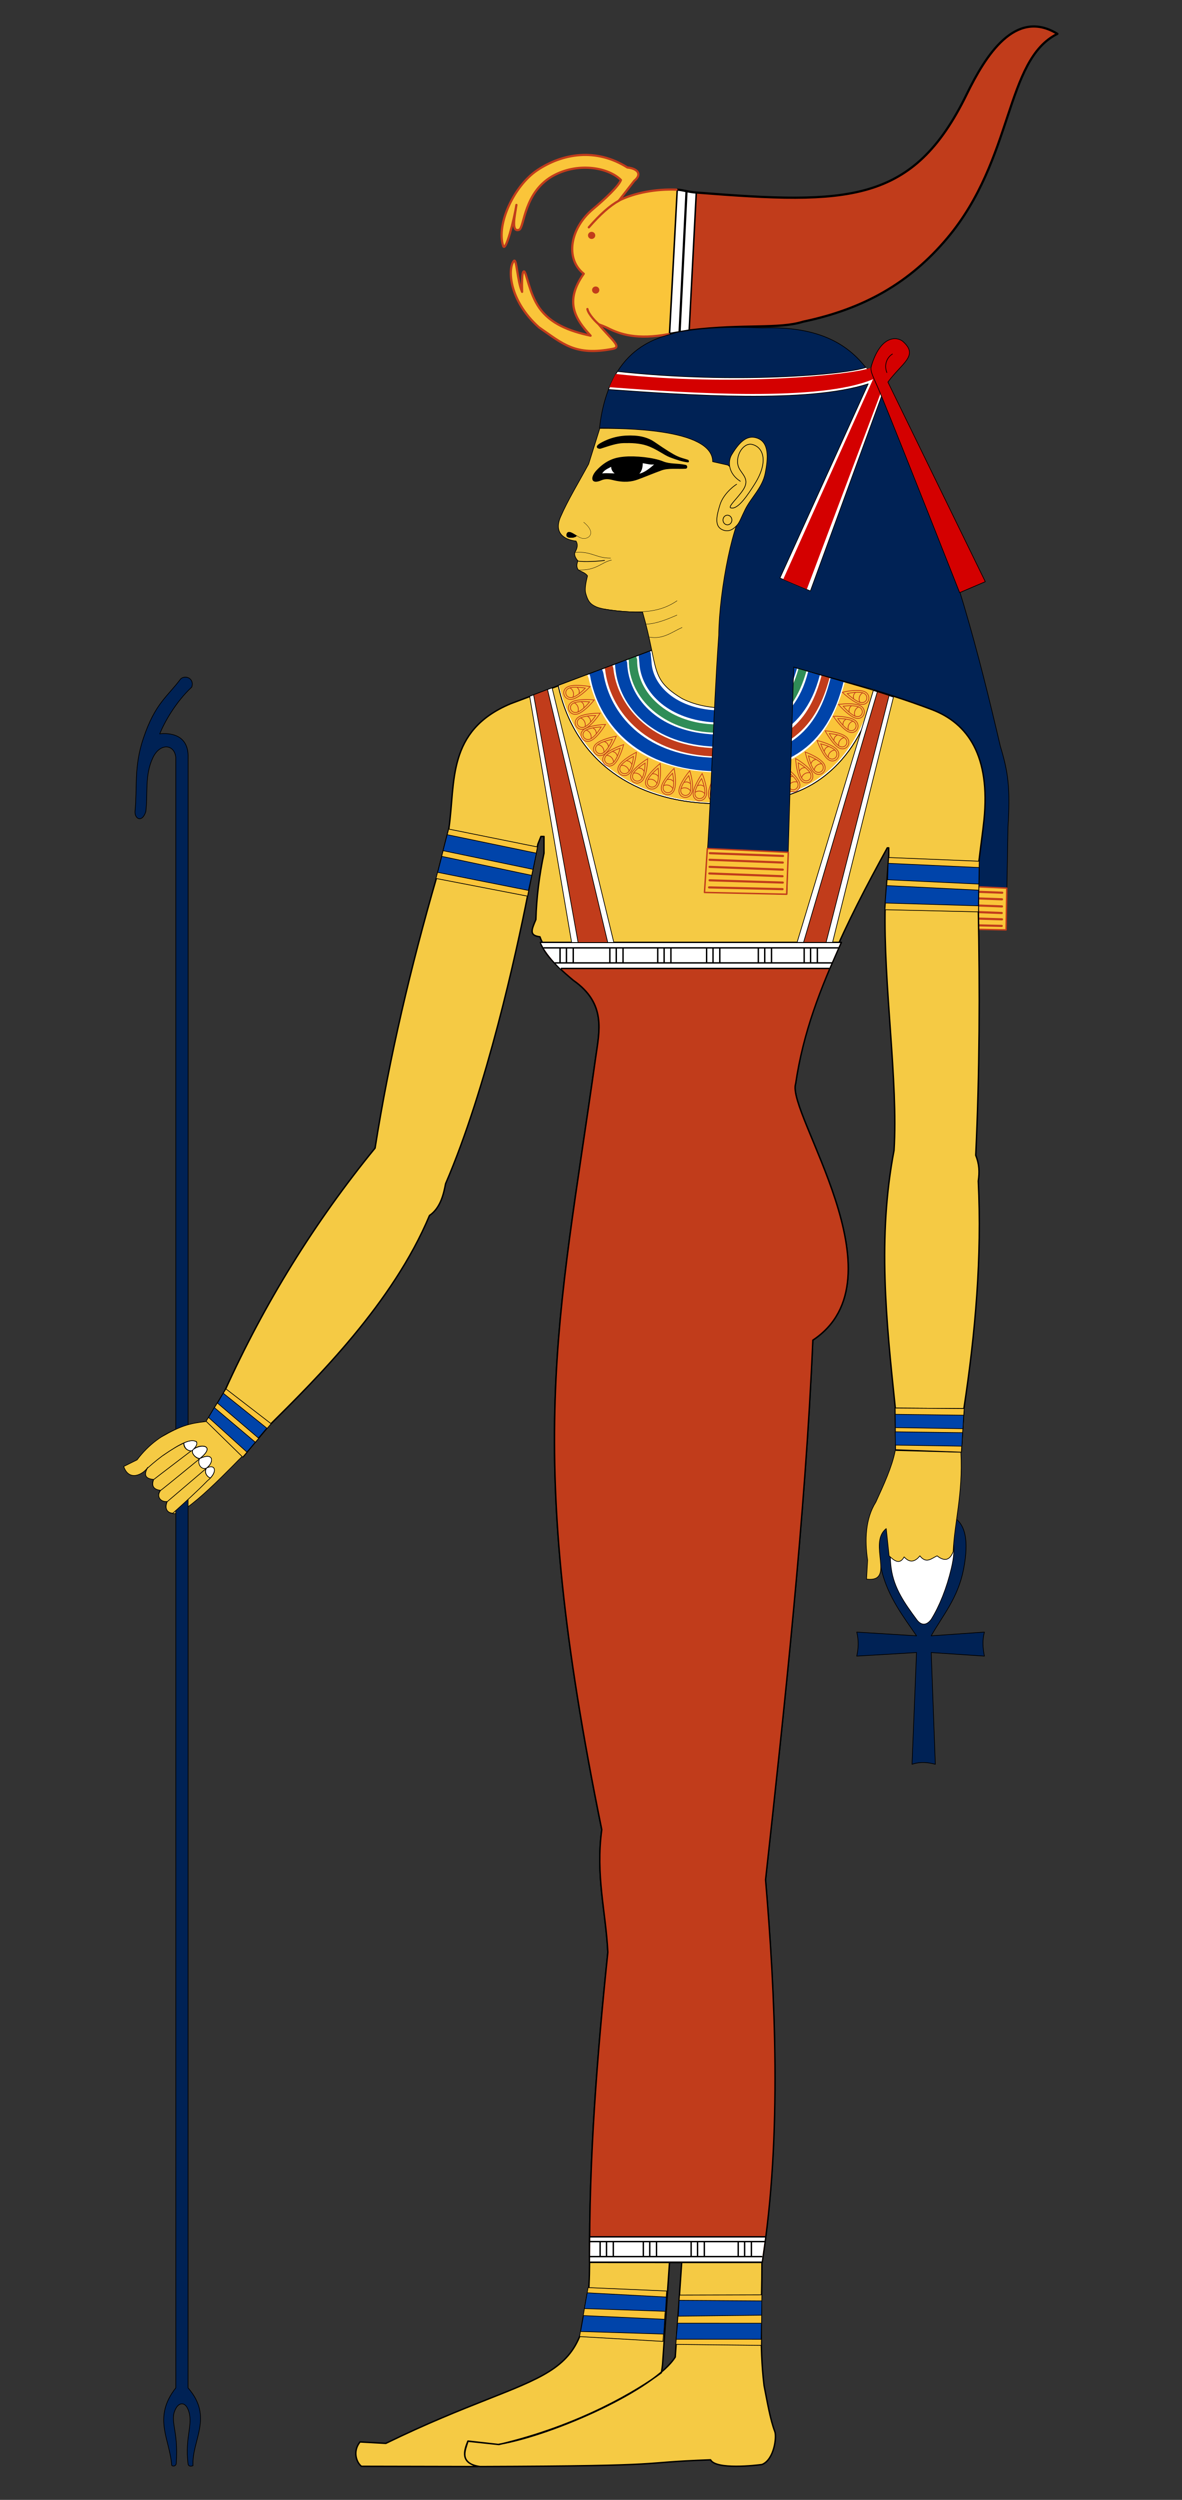 <svg xmlns="http://www.w3.org/2000/svg" width="350" height="740" version="1.0"><rect width="100%" height="100%" fill="#333333" stroke="none"/><defs><linearGradient id="a"><stop offset="0" style="stop-color:#c13c1b;stop-opacity:1"/><stop style="stop-color:#c13c1b;stop-opacity:.498" offset=".839"/><stop offset="1" style="stop-color:#c13c1b;stop-opacity:0"/></linearGradient></defs><path d="m-694.818 58.443 6.02-1.019 2.1-40.82c-2.308-.132-3.943-.772-5.85-.872l-2.27 42.711z" style="fill:#fff;fill-opacity:1;fill-rule:evenodd;stroke:#000;stroke-width:.656;stroke-linecap:round;stroke-linejoin:round;stroke-miterlimit:4;stroke-dasharray:none;stroke-opacity:1" transform="translate(892.975 40.406)"/><path d="M-688.684 57.388c16.118-1.938 26.306-.307 33.503-2.567 18.214-3.817 31.633-11.612 42.632-24.654 19.912-23.61 17.052-52.769 32.68-60.554-12.536-7.694-21.33 6.558-26.872 17.912-15.9 32.572-35.224 32.583-79.83 29.082" style="fill:#c13c1b;fill-opacity:1;fill-rule:evenodd;stroke:#000;stroke-width:.656;stroke-linecap:round;stroke-linejoin:round;stroke-miterlimit:4;stroke-dasharray:none;stroke-opacity:1" transform="translate(892.975 40.406)"/><path d="M-692.665 15.739c-5.962-.267-12.462.927-17.04 3.227l4.53-5.834c2.485-2.048.893-3.657-2.038-3.962-9.227-5.823-19.124-4.23-26.688.823-6.796 4.54-12.126 15.816-10.11 22.332.719 2.328 3.303-7.852 3.953-12.072-.462 3.16-1.643 8.178.763 7.374 1.687-.563 1.222-11.462 10.595-16.264 7.357-3.77 16.056-2.081 19.581 1.515-.552 1.723-4.74 5.669-8.326 8.665-6.699 5.598-8.29 14.644-2.676 19.087-5.913 8.354-2.41 13.503 2.026 18.335-6.427-1.375-11.877-3.553-15.174-8.217-3.048-4.311-3.812-10.664-4.534-10.813-.709-.054-.609 3.972-.576 6.052-1.45-3.252-1.584-10.174-2.447-9.14-1.823 2.187-1.533 11.64 7.443 19.639 7.106 4.884 10.66 8.54 21.892 6.364 2.763-.536-.428-2.69-4.115-7.146-.172-.208 2.155.774 2.418.91 3.835 1.976 8.826 3.618 18.231 1.893" style="fill:#fac53a;fill-opacity:1;fill-rule:evenodd;stroke:#c13c1b;stroke-width:.656;stroke-linecap:round;stroke-linejoin:round;stroke-miterlimit:4;stroke-dasharray:none;stroke-opacity:1" transform="translate(892.975 40.406)"/><path d="M-718.62 26.89c3.318-3.805 6.225-6.417 8.951-7.913" style="fill:none;fill-rule:evenodd;stroke:#c13c1b;stroke-width:.656;stroke-linecap:round;stroke-linejoin:round;stroke-miterlimit:4;stroke-dasharray:none;stroke-opacity:1" transform="translate(892.975 40.406)"/><path d="m-689.697 16.305-2.046 41.52" style="fill:none;fill-rule:evenodd;stroke:#000;stroke-width:.656;stroke-linecap:round;stroke-linejoin:round;stroke-miterlimit:4;stroke-dasharray:none;stroke-opacity:1" transform="translate(892.975 40.406)"/><path d="M-719.04 51.077c.282 1.568 2.704 4.041 3.546 4.659" style="fill:none;fill-rule:evenodd;stroke:#c13c1b;stroke-width:.656;stroke-linecap:round;stroke-linejoin:round;stroke-miterlimit:4;stroke-dasharray:none;stroke-opacity:1" transform="translate(892.975 40.406)"/><path style="color:#000;fill:#c13c1b;fill-opacity:1;fill-rule:evenodd;stroke:#c13c1b;stroke-width:3;stroke-linecap:round;stroke-linejoin:round;marker:none;marker-start:none;marker-mid:none;marker-end:none;stroke-miterlimit:4;stroke-dasharray:none;stroke-dashoffset:0;stroke-opacity:1;visibility:visible;display:inline;overflow:visible;enable-background:accumulate" d="M-379.817 808.41a6.06 5.556 0 1 1-12.122 0 6.06 5.556 0 1 1 12.122 0z" transform="rotate(4.417 509.305 3100.548) scale(.142 .149)"/><path transform="rotate(4.417 718.453 3076.806) scale(.142 .149)" d="M-379.817 808.41a6.06 5.556 0 1 1-12.122 0 6.06 5.556 0 1 1 12.122 0z" style="color:#000;fill:#c13c1b;fill-opacity:1;fill-rule:evenodd;stroke:#c13c1b;stroke-width:3;stroke-linecap:round;stroke-linejoin:round;marker:none;marker-start:none;marker-mid:none;marker-end:none;stroke-miterlimit:4;stroke-dasharray:none;stroke-dashoffset:0;stroke-opacity:1;visibility:visible;display:inline;overflow:visible;enable-background:accumulate"/><path d="m-611.556 233.923 16.503.963.546-30.38c.714-11.606.086-16.311-2.26-24.027-6.448-27.633-13.63-55.42-26.023-84.303-9.502-17.078-10.126-40.663-44.501-39.514-8.465-.372-16.945-.22-25.464 1.344-2.746 1.363-19.755 2.311-22.7 28.306 16.238-.326 20.46 5.745 35.72 11.875l3.605 2.234 4.38 11.94c-4.631 5.26-6.947 19.722-8.358 37.526-1.827 25.446-2.262 50.962-4.284 76.396l24.376.965 6.5-20.735 33.025-18.304c8.698 7.458 5.513 6.048 9.6 27.785-.353 5.155-.01 11.157-.665 17.93z" style="fill:#025;fill-rule:evenodd;stroke:#000;stroke-width:.205px;stroke-linecap:round;stroke-linejoin:round;stroke-opacity:1" transform="translate(892.975 40.406)"/><g style="stroke:#c13c1b;stroke-width:2;stroke-miterlimit:4;stroke-dasharray:none;stroke-opacity:1"><path style="fill:#fac53a;fill-opacity:1;fill-rule:evenodd;stroke:#c13c1b;stroke-width:2;stroke-linecap:round;stroke-linejoin:round;stroke-miterlimit:4;stroke-dasharray:none;stroke-opacity:1" d="m-2304.663 196.51 114.147 5.304-1.01 58.841-117.178-2.273 4.041-61.872z" transform="matrix(.21 0 0 .21 758.127 220.526)"/></g><path d="m-978.571 155.934 103.214 3.928M-978.929 165.22l103.215 3.928M-978.929 175.22l103.215 3.928M-979.286 184.505l103.215 3.929M-978.929 194.148l103.215 3.214M-979.643 204.148l103.572 2.5" style="fill:none;fill-rule:evenodd;stroke:#c13c1b;stroke-width:3;stroke-linecap:round;stroke-linejoin:round;stroke-miterlimit:4;stroke-dasharray:none;stroke-opacity:1" transform="matrix(.21 0 0 .21 480.6 230.691)"/><path d="M-745.277 683.213c23.779-5.525 41.441-16.17 48.103-21.242.148-.36.422-2.544.416-2.862l2.033-29.799h3.606l-1.909 28.001c-5.87 9.447-35.54 22.974-52.396 25.88l-9.015-.955c-1.052 2.667-2.534 6.653 3.606 7.505 60.093-.215 44.513-1.144 68.261-2 1.596 3.003 13.484 1.635 15.212 1.39 3.616-1.402 4.434-8.159 3.818-9.758-1.367-3.55-2.24-8.852-3.182-13.577-1.473-12.091-.6-24.182-.636-36.274 5.986-37.83 3.848-80.114 1.06-113.489 5.595-51.134 11.774-107.837 14-159.733 27.415-18.16-7.953-67.375-5.09-75.942 3.742-25.387 15.06-47.743 27.152-69.79h.424v2.333l-1.06 14.85c-.558 23.34 3.898 51.921 2.633 72.376-4.924 25.755-2.32 50.397.337 75.901l.212 12.94 19.303.424.849-12.94c3.411-22.414 5.344-44.83 4.243-67.244.398-2.706.314-4.949-.75-7.637 1.147-24.395 1.241-48.79.75-73.184l.212-14c.466-4.06 1.088-8.282 1.485-12.092 1.914-18.879-4.716-28.595-15.486-32.668-15.395-5.822-28.704-8.941-42.638-12.834l-39.903-4.773-42.19 15.91c-18.99 8-16.242 23.247-18.244 36.91l-3.606 14.425c-7.661 26.465-13.972 53.155-18.243 80.185-17.951 21.962-32.756 45.926-44.485 71.848l-5.4 9 10.8 10.5 7.5-9c14.273-14.147 36.825-36.432 47.7-62.4 3.352-2.297 4.221-6.597 4.766-9.413 12.175-28.257 20.966-68.458 24.3-85.349l3.033-15.186.9-2.25h.9v4.95c-1.388 6.55-2.212 13.1-2.4 19.65-1.398 3.239-1.95 4.708 1.2 5.1 1.428 4.342 7.503 10.9 9.9 12.9 9.813 6.863 7.687 15.062 6.6 22.799-11.225 79.878-21.416 114.683 1.8 228.597-1.857 13.574 1.2 24.2 1.8 36.299-3.18 30.6-5.59 61.2-5.4 91.799-.167 38.43-11.756 29.914-60.332 53.579l-7.637-.425c-2.31 2.876-.967 6.182.425 7.213l34.47.08c-5.562-1.43-3.762-4.785-2.923-7.55l9.116 1.022z" style="fill:#f5ca44;fill-opacity:1;fill-rule:evenodd;stroke:#000;stroke-width:.42;stroke-linecap:round;stroke-linejoin:round;stroke-miterlimit:4;stroke-dasharray:none;stroke-opacity:1" transform="translate(892.975 40.406)"/><path d="M-828.407 380.046c-7.607.454-16.966 2.371-23.982 11.688l-3.958 1.954c1.557 4.538 5.692 2.417 7.152.267-.93 1.936-.665 3.256 1.705 3.489-.682 1.824-.126 2.972 2.07 3.224-1.35 1.733-.117 3.492 1.948 3.313-.94 2.293.228 3.417 1.48 3.562 3.207 1.76 19.039-15.308 20.683-16.782" style="fill:#f5ca44;fill-opacity:1;fill-rule:evenodd;stroke:#000;stroke-width:.21px;stroke-linecap:round;stroke-linejoin:round;stroke-opacity:1" transform="translate(892.975 40.406)"/><path style="fill:#025;fill-opacity:1;fill-rule:evenodd;stroke:#000;stroke-width:1px;stroke-linecap:round;stroke-linejoin:round;stroke-opacity:1" d="M-693.47 1440.22c12.589-4.114 22.903-2.54 32.83 0l-5.789-157.5 75 5.008c-2.293-11.28-3.07-22.56 0-33.84l-75 5.26h0c15.708-28.075 37.734-52.972 45.655-94.03 16.008-82.976-26.303-79.491-55.655-79.756-31.956-.29-79.129 4.706-59.503 83.292 9.028 36.147 31.035 64.574 48.79 90.494h0l-84.287-5.26c2.83 11.28 2.556 22.56 0 33.84l84.286-5.009h0l-6.327 157.5z" transform="matrix(.21 0 0 .21 415.69 219.81)"/><path style="fill:#fff;fill-opacity:1;fill-rule:evenodd;stroke:#000;stroke-width:1px;stroke-linecap:round;stroke-linejoin:round;stroke-opacity:1" d="M-687.143 1235.957c-16.199-21.992-31.742-43.481-35.656-71.849-7.914-57.346 21.862-63.752 45.951-63.898 21.418-.126 53.071 2.91 38.901 63.393-6.648 28.377-16.989 53.905-28.482 72.354-7.194 9.741-14.92 8.148-20.714 0z" transform="matrix(.21 0 0 .21 415.69 219.81)"/><path d="M-627.904 389.074c-.974 4.869-3.38 10.024-5.728 15.167-3.104 4.928-3.306 11.216-2.44 17.183l-.318 5.621c8.742 1.047.296-10.62 5.834-14.955l.848 8.061c1.586 1.509 3.148 2.703 4.455.318 1.556 1.743 3.111 1.617 4.667-.318 1.902 2.46 3.455.728 5.091 0 1.744 1.364 3.59 1.849 4.773-1.273.344-8.514 2.891-16.782 2.28-29.273" style="fill:#f5ca44;fill-opacity:1;fill-rule:evenodd;stroke:#000;stroke-width:.21px;stroke-linecap:round;stroke-linejoin:round;stroke-opacity:1" transform="translate(892.975 40.406)"/><path style="fill:#fff;fill-rule:evenodd;stroke:#000;stroke-width:1.069px;stroke-linecap:round;stroke-linejoin:round;stroke-opacity:1" d="m-1603.882-50.215-127.555-37.118-186.505-19.965-132.306 49.585c23.795 109.347 109.855 162.875 214.916 166.544 99.508 3.463 146.32-21.508 179.26-55.61 31.309-32.415 46.351-73.066 52.19-103.436z" transform="matrix(.21 0 0 .21 595.825 215.01)"/><path style="color:#000;fill:none;fill-opacity:1;fill-rule:evenodd;stroke:#04a;stroke-width:19.057;stroke-linecap:butt;stroke-linejoin:round;marker:none;marker-start:none;marker-mid:none;marker-end:none;stroke-miterlimit:4;stroke-dasharray:none;stroke-dashoffset:0;stroke-opacity:1;visibility:visible;display:inline;overflow:visible;enable-background:accumulate" d="M-1656.898-65.72c-21.979 90.83-78.935 124.492-179.99 119.228-97.97-5.104-148.812-65.301-158.925-126.526l-1.593-4.487" transform="matrix(.21 0 0 .21 595.825 215.01)"/><path style="color:#000;fill:none;fill-opacity:1;fill-rule:evenodd;stroke:#308d57;stroke-width:11.694;stroke-linecap:butt;stroke-linejoin:miter;marker:none;marker-start:none;marker-mid:none;marker-end:none;stroke-miterlimit:4;stroke-dasharray:none;stroke-dashoffset:0;stroke-opacity:1;visibility:visible;display:inline;overflow:visible;enable-background:accumulate" d="M-1705.688-79.736C-1725.858-8.692-1767.34 6.31-1834.23 2.87c-62.77-3.23-110.918-44.738-110.486-96.224l-1.12-3.49" transform="matrix(.21 0 0 .21 595.825 215.01)"/><path style="color:#000;fill:none;fill-opacity:1;fill-rule:evenodd;stroke:#c13c1b;stroke-width:11.694;stroke-linecap:butt;stroke-linejoin:miter;marker:none;marker-start:none;marker-mid:none;marker-end:none;stroke-miterlimit:4;stroke-dasharray:none;stroke-dashoffset:0;stroke-opacity:1;visibility:visible;display:inline;overflow:visible;enable-background:accumulate" d="M-1673.153-70.166c-16.807 64.11-53.944 112.578-162.263 106.453-91.463-5.172-137.18-64.55-142.822-117.258l-1.008-3.276" transform="matrix(.21 0 0 .21 595.825 215.01)"/><path style="color:#000;fill:none;fill-opacity:1;fill-rule:evenodd;stroke:#04a;stroke-width:17.151;stroke-linecap:butt;stroke-linejoin:miter;marker:none;marker-start:none;marker-mid:none;marker-end:none;stroke-miterlimit:4;stroke-dasharray:none;stroke-dashoffset:0;stroke-opacity:1;visibility:visible;display:inline;overflow:visible;enable-background:accumulate" d="M-1721.585-84.663c-.343 1.095-.153.87-.503 2-9.847 31.793-23.45 76.068-111.886 68.241-59.998-5.31-91.28-41.526-93.121-74.967-.088-2.466-.956-8.489-1.05-11.59l-.648-2.111" transform="matrix(.21 0 0 .21 595.825 215.01)"/><path style="color:#000;fill:none;fill-opacity:1;fill-rule:evenodd;stroke:#04a;stroke-width:17.151;stroke-linecap:butt;stroke-linejoin:miter;marker:none;marker-start:none;marker-mid:none;marker-end:none;stroke-miterlimit:4;stroke-dasharray:none;stroke-dashoffset:0;stroke-opacity:1;visibility:visible;display:inline;overflow:visible;enable-background:accumulate" d="M-1689.5-74.755c-21.79 86.1-88.4 98.628-146.728 94.417-80.036-5.8-122.884-55.49-125.274-107.964l-.945-2.514" transform="matrix(.21 0 0 .21 595.825 215.01)"/><path style="color:#000;fill:none;fill-opacity:1;fill-rule:evenodd;stroke:#fac53a;stroke-width:42.777;stroke-linecap:butt;stroke-linejoin:miter;marker:none;marker-start:none;marker-mid:none;marker-end:none;stroke-miterlimit:4;stroke-dasharray:none;stroke-dashoffset:0;stroke-opacity:1;visibility:visible;display:inline;overflow:visible;enable-background:accumulate" d="M-1625.497-56.542c-25.172 96.306-82.322 148.708-207.58 142.656a434.075 434.075 0 0 1-1.567-.079c-145.364-7.538-181.877-101.216-193.18-147.787l-1.395-3.548" transform="matrix(.21 0 0 .21 595.825 215.01)"/><path d="M828.256 211.133c-.133-7.458 4.89-18.968 9.068-26.236 3.807 7.34 8.604 19.118 8.573 26.123-.058 13.468-17.408 12.792-17.64.113z" style="fill:none;fill-rule:evenodd;stroke:#c13c1b;stroke-width:1;stroke-linecap:butt;stroke-linejoin:miter;stroke-miterlimit:4;stroke-dasharray:none;stroke-opacity:1" transform="matrix(-.214 -.069 -.069 .214 391.539 245.668)"/><path style="fill:none;fill-rule:evenodd;stroke:#c13c1b;stroke-width:1;stroke-linecap:butt;stroke-linejoin:miter;stroke-miterlimit:4;stroke-dasharray:none;stroke-opacity:1" d="M830.586 210.952c-.098-5.523 3.607-14.048 6.69-19.431 2.808 5.437 6.346 14.16 6.324 19.348-.043 9.975-12.842 9.474-13.014.083z" transform="matrix(-.214 -.069 -.069 .214 391.539 245.668)"/><path d="M830.639 210.693c.946-.86 3.268-2.467 6.402-2.467 3.135 0 4.908 1.137 6.304 2.354" style="color:#000;fill:none;fill-opacity:1;fill-rule:evenodd;stroke:#c13c1b;stroke-width:1;stroke-linecap:round;stroke-linejoin:round;marker:none;marker-start:none;marker-mid:none;marker-end:none;stroke-miterlimit:4;stroke-dasharray:none;stroke-dashoffset:0;stroke-opacity:1;visibility:visible;display:inline;overflow:visible;enable-background:accumulate" transform="matrix(-.214 -.069 -.069 .214 391.539 245.668)"/><path d="M832.876 201.449c1.17-.803 3.352-1.268 4.35-1.254 1.081.015 3.165.742 4.055 1.31" style="color:#000;fill:none;fill-opacity:1;fill-rule:evenodd;stroke:#c13c1b;stroke-width:1;stroke-linecap:round;stroke-linejoin:round;marker:none;marker-start:none;marker-mid:none;marker-end:none;stroke-miterlimit:4;stroke-dasharray:none;stroke-dashoffset:0;stroke-opacity:1;visibility:visible;display:inline;overflow:visible;enable-background:accumulate" transform="matrix(-.214 -.069 -.069 .214 391.539 245.668)"/><path d="M828.256 211.133c-.133-7.458 4.89-18.968 9.068-26.236 3.807 7.34 8.604 19.118 8.573 26.123-.058 13.468-17.408 12.792-17.64.113z" style="fill:none;fill-rule:evenodd;stroke:#c13c1b;stroke-width:1;stroke-linecap:butt;stroke-linejoin:miter;stroke-miterlimit:4;stroke-dasharray:none;stroke-opacity:1" transform="matrix(-.219 -.048 -.048 .219 396.497 227.836)"/><path style="fill:none;fill-rule:evenodd;stroke:#c13c1b;stroke-width:1;stroke-linecap:butt;stroke-linejoin:miter;stroke-miterlimit:4;stroke-dasharray:none;stroke-opacity:1" d="M830.586 210.952c-.098-5.523 3.607-14.048 6.69-19.431 2.808 5.437 6.346 14.16 6.324 19.348-.043 9.975-12.842 9.474-13.014.083z" transform="matrix(-.219 -.048 -.048 .219 396.497 227.836)"/><path d="M830.639 210.693c.946-.86 3.268-2.467 6.402-2.467 3.135 0 4.908 1.137 6.304 2.354" style="color:#000;fill:none;fill-opacity:1;fill-rule:evenodd;stroke:#c13c1b;stroke-width:1;stroke-linecap:round;stroke-linejoin:round;marker:none;marker-start:none;marker-mid:none;marker-end:none;stroke-miterlimit:4;stroke-dasharray:none;stroke-dashoffset:0;stroke-opacity:1;visibility:visible;display:inline;overflow:visible;enable-background:accumulate" transform="matrix(-.219 -.048 -.048 .219 396.497 227.836)"/><path d="M832.876 201.449c1.17-.803 3.352-1.268 4.35-1.254 1.081.015 3.165.742 4.055 1.31" style="color:#000;fill:none;fill-opacity:1;fill-rule:evenodd;stroke:#c13c1b;stroke-width:1;stroke-linecap:round;stroke-linejoin:round;marker:none;marker-start:none;marker-mid:none;marker-end:none;stroke-miterlimit:4;stroke-dasharray:none;stroke-dashoffset:0;stroke-opacity:1;visibility:visible;display:inline;overflow:visible;enable-background:accumulate" transform="matrix(-.219 -.048 -.048 .219 396.497 227.836)"/><path d="M828.256 211.133c-.133-7.458 4.89-18.968 9.068-26.236 3.807 7.34 8.604 19.118 8.573 26.123-.058 13.468-17.408 12.792-17.64.113z" style="fill:none;fill-rule:evenodd;stroke:#c13c1b;stroke-width:1;stroke-linecap:butt;stroke-linejoin:miter;stroke-miterlimit:4;stroke-dasharray:none;stroke-opacity:1" transform="matrix(-.206 -.09 -.09 .206 384.616 263.283)"/><path style="fill:none;fill-rule:evenodd;stroke:#c13c1b;stroke-width:1;stroke-linecap:butt;stroke-linejoin:miter;stroke-miterlimit:4;stroke-dasharray:none;stroke-opacity:1" d="M830.586 210.952c-.098-5.523 3.607-14.048 6.69-19.431 2.808 5.437 6.346 14.16 6.324 19.348-.043 9.975-12.842 9.474-13.014.083z" transform="matrix(-.206 -.09 -.09 .206 384.616 263.283)"/><path d="M830.639 210.693c.946-.86 3.268-2.467 6.402-2.467 3.135 0 4.908 1.137 6.304 2.354" style="color:#000;fill:none;fill-opacity:1;fill-rule:evenodd;stroke:#c13c1b;stroke-width:1;stroke-linecap:round;stroke-linejoin:round;marker:none;marker-start:none;marker-mid:none;marker-end:none;stroke-miterlimit:4;stroke-dasharray:none;stroke-dashoffset:0;stroke-opacity:1;visibility:visible;display:inline;overflow:visible;enable-background:accumulate" transform="matrix(-.206 -.09 -.09 .206 384.616 263.283)"/><path d="M832.876 201.449c1.17-.803 3.352-1.268 4.35-1.254 1.081.015 3.165.742 4.055 1.31" style="color:#000;fill:none;fill-opacity:1;fill-rule:evenodd;stroke:#c13c1b;stroke-width:1;stroke-linecap:round;stroke-linejoin:round;marker:none;marker-start:none;marker-mid:none;marker-end:none;stroke-miterlimit:4;stroke-dasharray:none;stroke-dashoffset:0;stroke-opacity:1;visibility:visible;display:inline;overflow:visible;enable-background:accumulate" transform="matrix(-.206 -.09 -.09 .206 384.616 263.283)"/><path style="fill:none;fill-rule:evenodd;stroke:#c13c1b;stroke-width:1;stroke-linecap:butt;stroke-linejoin:miter;stroke-miterlimit:4;stroke-dasharray:none;stroke-opacity:1" d="M828.256 211.133c-.133-7.458 4.89-18.968 9.068-26.236 3.807 7.34 8.604 19.118 8.573 26.123-.058 13.468-17.408 12.792-17.64.113z" transform="matrix(-.225 -.003 -.003 .225 400.721 190.105)"/><path d="M830.586 210.952c-.098-5.523 3.607-14.048 6.69-19.431 2.808 5.437 6.346 14.16 6.324 19.348-.043 9.975-12.842 9.474-13.014.083z" style="fill:none;fill-rule:evenodd;stroke:#c13c1b;stroke-width:1;stroke-linecap:butt;stroke-linejoin:miter;stroke-miterlimit:4;stroke-dasharray:none;stroke-opacity:1" transform="matrix(-.225 -.003 -.003 .225 400.721 190.105)"/><path style="color:#000;fill:none;fill-opacity:1;fill-rule:evenodd;stroke:#c13c1b;stroke-width:1;stroke-linecap:round;stroke-linejoin:round;marker:none;marker-start:none;marker-mid:none;marker-end:none;stroke-miterlimit:4;stroke-dasharray:none;stroke-dashoffset:0;stroke-opacity:1;visibility:visible;display:inline;overflow:visible;enable-background:accumulate" d="M830.639 210.693c.946-.86 3.268-2.467 6.402-2.467 3.135 0 4.908 1.137 6.304 2.354" transform="matrix(-.225 -.003 -.003 .225 400.721 190.105)"/><path style="color:#000;fill:none;fill-opacity:1;fill-rule:evenodd;stroke:#c13c1b;stroke-width:1;stroke-linecap:round;stroke-linejoin:round;marker:none;marker-start:none;marker-mid:none;marker-end:none;stroke-miterlimit:4;stroke-dasharray:none;stroke-dashoffset:0;stroke-opacity:1;visibility:visible;display:inline;overflow:visible;enable-background:accumulate" d="M832.876 201.449c1.17-.803 3.352-1.268 4.35-1.254 1.081.015 3.165.742 4.055 1.31" transform="matrix(-.225 -.003 -.003 .225 400.721 190.105)"/><path d="M828.256 211.133c-.133-7.458 4.89-18.968 9.068-26.236 3.807 7.34 8.604 19.118 8.573 26.123-.058 13.468-17.408 12.792-17.64.113z" style="fill:none;fill-rule:evenodd;stroke:#c13c1b;stroke-width:1;stroke-linecap:butt;stroke-linejoin:miter;stroke-miterlimit:4;stroke-dasharray:none;stroke-opacity:1" transform="matrix(-.225 .006 .006 .225 403.368 182.776)"/><path style="fill:none;fill-rule:evenodd;stroke:#c13c1b;stroke-width:1;stroke-linecap:butt;stroke-linejoin:miter;stroke-miterlimit:4;stroke-dasharray:none;stroke-opacity:1" d="M830.586 210.952c-.098-5.523 3.607-14.048 6.69-19.431 2.808 5.437 6.346 14.16 6.324 19.348-.043 9.975-12.842 9.474-13.014.083z" transform="matrix(-.225 .006 .006 .225 403.368 182.776)"/><path d="M830.639 210.693c.946-.86 3.268-2.467 6.402-2.467 3.135 0 4.908 1.137 6.304 2.354" style="color:#000;fill:none;fill-opacity:1;fill-rule:evenodd;stroke:#c13c1b;stroke-width:1;stroke-linecap:round;stroke-linejoin:round;marker:none;marker-start:none;marker-mid:none;marker-end:none;stroke-miterlimit:4;stroke-dasharray:none;stroke-dashoffset:0;stroke-opacity:1;visibility:visible;display:inline;overflow:visible;enable-background:accumulate" transform="matrix(-.225 .006 .006 .225 403.368 182.776)"/><path d="M832.876 201.449c1.17-.803 3.352-1.268 4.35-1.254 1.081.015 3.165.742 4.055 1.31" style="color:#000;fill:none;fill-opacity:1;fill-rule:evenodd;stroke:#c13c1b;stroke-width:1;stroke-linecap:round;stroke-linejoin:round;marker:none;marker-start:none;marker-mid:none;marker-end:none;stroke-miterlimit:4;stroke-dasharray:none;stroke-dashoffset:0;stroke-opacity:1;visibility:visible;display:inline;overflow:visible;enable-background:accumulate" transform="matrix(-.225 .006 .006 .225 403.368 182.776)"/><path d="M828.256 211.133c-.133-7.458 4.89-18.968 9.068-26.236 3.807 7.34 8.604 19.118 8.573 26.123-.058 13.468-17.408 12.792-17.64.113z" style="fill:none;fill-rule:evenodd;stroke:#c13c1b;stroke-width:1;stroke-linecap:butt;stroke-linejoin:miter;stroke-miterlimit:4;stroke-dasharray:none;stroke-opacity:1" transform="matrix(-.223 -.028 -.028 .223 399.813 211.186)"/><path style="fill:none;fill-rule:evenodd;stroke:#c13c1b;stroke-width:1;stroke-linecap:butt;stroke-linejoin:miter;stroke-miterlimit:4;stroke-dasharray:none;stroke-opacity:1" d="M830.586 210.952c-.098-5.523 3.607-14.048 6.69-19.431 2.808 5.437 6.346 14.16 6.324 19.348-.043 9.975-12.842 9.474-13.014.083z" transform="matrix(-.223 -.028 -.028 .223 399.813 211.186)"/><path d="M830.639 210.693c.946-.86 3.268-2.467 6.402-2.467 3.135 0 4.908 1.137 6.304 2.354" style="color:#000;fill:none;fill-opacity:1;fill-rule:evenodd;stroke:#c13c1b;stroke-width:1;stroke-linecap:round;stroke-linejoin:round;marker:none;marker-start:none;marker-mid:none;marker-end:none;stroke-miterlimit:4;stroke-dasharray:none;stroke-dashoffset:0;stroke-opacity:1;visibility:visible;display:inline;overflow:visible;enable-background:accumulate" transform="matrix(-.223 -.028 -.028 .223 399.813 211.186)"/><path d="M832.876 201.449c1.17-.803 3.352-1.268 4.35-1.254 1.081.015 3.165.742 4.055 1.31" style="color:#000;fill:none;fill-opacity:1;fill-rule:evenodd;stroke:#c13c1b;stroke-width:1;stroke-linecap:round;stroke-linejoin:round;marker:none;marker-start:none;marker-mid:none;marker-end:none;stroke-miterlimit:4;stroke-dasharray:none;stroke-dashoffset:0;stroke-opacity:1;visibility:visible;display:inline;overflow:visible;enable-background:accumulate" transform="matrix(-.223 -.028 -.028 .223 399.813 211.186)"/><path style="fill:none;fill-rule:evenodd;stroke:#c13c1b;stroke-width:1;stroke-linecap:butt;stroke-linejoin:miter;stroke-miterlimit:4;stroke-dasharray:none;stroke-opacity:1" d="M828.256 211.133c-.133-7.458 4.89-18.968 9.068-26.236 3.807 7.34 8.604 19.118 8.573 26.123-.058 13.468-17.408 12.792-17.64.113z" transform="matrix(-.126 .186 .186 .126 315.432 37.284)"/><path d="M830.586 210.952c-.098-5.523 3.607-14.048 6.69-19.431 2.808 5.437 6.346 14.16 6.324 19.348-.043 9.975-12.842 9.474-13.014.083z" style="fill:none;fill-rule:evenodd;stroke:#c13c1b;stroke-width:1;stroke-linecap:butt;stroke-linejoin:miter;stroke-miterlimit:4;stroke-dasharray:none;stroke-opacity:1" transform="matrix(-.126 .186 .186 .126 315.432 37.284)"/><path style="color:#000;fill:none;fill-opacity:1;fill-rule:evenodd;stroke:#c13c1b;stroke-width:1;stroke-linecap:round;stroke-linejoin:round;marker:none;marker-start:none;marker-mid:none;marker-end:none;stroke-miterlimit:4;stroke-dasharray:none;stroke-dashoffset:0;stroke-opacity:1;visibility:visible;display:inline;overflow:visible;enable-background:accumulate" d="M830.639 210.693c.946-.86 3.268-2.467 6.402-2.467 3.135 0 4.908 1.137 6.304 2.354" transform="matrix(-.126 .186 .186 .126 315.432 37.284)"/><path style="color:#000;fill:none;fill-opacity:1;fill-rule:evenodd;stroke:#c13c1b;stroke-width:1;stroke-linecap:round;stroke-linejoin:round;marker:none;marker-start:none;marker-mid:none;marker-end:none;stroke-miterlimit:4;stroke-dasharray:none;stroke-dashoffset:0;stroke-opacity:1;visibility:visible;display:inline;overflow:visible;enable-background:accumulate" d="M832.876 201.449c1.17-.803 3.352-1.268 4.35-1.254 1.081.015 3.165.742 4.055 1.31" transform="matrix(-.126 .186 .186 .126 315.432 37.284)"/><path d="M828.256 211.133c-.133-7.458 4.89-18.968 9.068-26.236 3.807 7.34 8.604 19.118 8.573 26.123-.058 13.468-17.408 12.792-17.64.113z" style="fill:none;fill-rule:evenodd;stroke:#c13c1b;stroke-width:1;stroke-linecap:butt;stroke-linejoin:miter;stroke-miterlimit:4;stroke-dasharray:none;stroke-opacity:1" transform="matrix(-.107 .197 .197 .107 299.922 27.285)"/><path style="fill:none;fill-rule:evenodd;stroke:#c13c1b;stroke-width:1;stroke-linecap:butt;stroke-linejoin:miter;stroke-miterlimit:4;stroke-dasharray:none;stroke-opacity:1" d="M830.586 210.952c-.098-5.523 3.607-14.048 6.69-19.431 2.808 5.437 6.346 14.16 6.324 19.348-.043 9.975-12.842 9.474-13.014.083z" transform="matrix(-.107 .197 .197 .107 299.922 27.285)"/><path d="M830.639 210.693c.946-.86 3.268-2.467 6.402-2.467 3.135 0 4.908 1.137 6.304 2.354" style="color:#000;fill:none;fill-opacity:1;fill-rule:evenodd;stroke:#c13c1b;stroke-width:1;stroke-linecap:round;stroke-linejoin:round;marker:none;marker-start:none;marker-mid:none;marker-end:none;stroke-miterlimit:4;stroke-dasharray:none;stroke-dashoffset:0;stroke-opacity:1;visibility:visible;display:inline;overflow:visible;enable-background:accumulate" transform="matrix(-.107 .197 .197 .107 299.922 27.285)"/><path d="M832.876 201.449c1.17-.803 3.352-1.268 4.35-1.254 1.081.015 3.165.742 4.055 1.31" style="color:#000;fill:none;fill-opacity:1;fill-rule:evenodd;stroke:#c13c1b;stroke-width:1;stroke-linecap:round;stroke-linejoin:round;marker:none;marker-start:none;marker-mid:none;marker-end:none;stroke-miterlimit:4;stroke-dasharray:none;stroke-dashoffset:0;stroke-opacity:1;visibility:visible;display:inline;overflow:visible;enable-background:accumulate" transform="matrix(-.107 .197 .197 .107 299.922 27.285)"/><path style="fill:none;fill-rule:evenodd;stroke:#c13c1b;stroke-width:1;stroke-linecap:butt;stroke-linejoin:miter;stroke-miterlimit:4;stroke-dasharray:none;stroke-opacity:1" d="M828.256 211.133c-.133-7.458 4.89-18.968 9.068-26.236 3.807 7.34 8.604 19.118 8.573 26.123-.058 13.468-17.408 12.792-17.64.113z" transform="matrix(-.152 .165 .165 .152 338.69 52.94)"/><path d="M830.586 210.952c-.098-5.523 3.607-14.048 6.69-19.431 2.808 5.437 6.346 14.16 6.324 19.348-.043 9.975-12.842 9.474-13.014.083z" style="fill:none;fill-rule:evenodd;stroke:#c13c1b;stroke-width:1;stroke-linecap:butt;stroke-linejoin:miter;stroke-miterlimit:4;stroke-dasharray:none;stroke-opacity:1" transform="matrix(-.152 .165 .165 .152 338.69 52.94)"/><path style="color:#000;fill:none;fill-opacity:1;fill-rule:evenodd;stroke:#c13c1b;stroke-width:1;stroke-linecap:round;stroke-linejoin:round;marker:none;marker-start:none;marker-mid:none;marker-end:none;stroke-miterlimit:4;stroke-dasharray:none;stroke-dashoffset:0;stroke-opacity:1;visibility:visible;display:inline;overflow:visible;enable-background:accumulate" d="M830.639 210.693c.946-.86 3.268-2.467 6.402-2.467 3.135 0 4.908 1.137 6.304 2.354" transform="matrix(-.152 .165 .165 .152 338.69 52.94)"/><path style="color:#000;fill:none;fill-opacity:1;fill-rule:evenodd;stroke:#c13c1b;stroke-width:1;stroke-linecap:round;stroke-linejoin:round;marker:none;marker-start:none;marker-mid:none;marker-end:none;stroke-miterlimit:4;stroke-dasharray:none;stroke-dashoffset:0;stroke-opacity:1;visibility:visible;display:inline;overflow:visible;enable-background:accumulate" d="M832.876 201.449c1.17-.803 3.352-1.268 4.35-1.254 1.081.015 3.165.742 4.055 1.31" transform="matrix(-.152 .165 .165 .152 338.69 52.94)"/><path d="M828.256 211.133c-.133-7.458 4.89-18.968 9.068-26.236 3.807 7.34 8.604 19.118 8.573 26.123-.058 13.468-17.408 12.792-17.64.113z" style="fill:none;fill-rule:evenodd;stroke:#c13c1b;stroke-width:1;stroke-linecap:butt;stroke-linejoin:miter;stroke-miterlimit:4;stroke-dasharray:none;stroke-opacity:1" transform="matrix(-.062 .216 .216 .062 261.408 12.608)"/><path style="fill:none;fill-rule:evenodd;stroke:#c13c1b;stroke-width:1;stroke-linecap:butt;stroke-linejoin:miter;stroke-miterlimit:4;stroke-dasharray:none;stroke-opacity:1" d="M830.586 210.952c-.098-5.523 3.607-14.048 6.69-19.431 2.808 5.437 6.346 14.16 6.324 19.348-.043 9.975-12.842 9.474-13.014.083z" transform="matrix(-.062 .216 .216 .062 261.408 12.608)"/><path d="M830.639 210.693c.946-.86 3.268-2.467 6.402-2.467 3.135 0 4.908 1.137 6.304 2.354" style="color:#000;fill:none;fill-opacity:1;fill-rule:evenodd;stroke:#c13c1b;stroke-width:1;stroke-linecap:round;stroke-linejoin:round;marker:none;marker-start:none;marker-mid:none;marker-end:none;stroke-miterlimit:4;stroke-dasharray:none;stroke-dashoffset:0;stroke-opacity:1;visibility:visible;display:inline;overflow:visible;enable-background:accumulate" transform="matrix(-.062 .216 .216 .062 261.408 12.608)"/><path d="M832.876 201.449c1.17-.803 3.352-1.268 4.35-1.254 1.081.015 3.165.742 4.055 1.31" style="color:#000;fill:none;fill-opacity:1;fill-rule:evenodd;stroke:#c13c1b;stroke-width:1;stroke-linecap:round;stroke-linejoin:round;marker:none;marker-start:none;marker-mid:none;marker-end:none;stroke-miterlimit:4;stroke-dasharray:none;stroke-dashoffset:0;stroke-opacity:1;visibility:visible;display:inline;overflow:visible;enable-background:accumulate" transform="matrix(-.062 .216 .216 .062 261.408 12.608)"/><path d="M828.256 211.133c-.133-7.458 4.89-18.968 9.068-26.236 3.807 7.34 8.604 19.118 8.573 26.123-.058 13.468-17.408 12.792-17.64.113z" style="fill:none;fill-rule:evenodd;stroke:#c13c1b;stroke-width:1;stroke-linecap:butt;stroke-linejoin:miter;stroke-miterlimit:4;stroke-dasharray:none;stroke-opacity:1" transform="matrix(-.082 .209 .209 .082 278.294 18.373)"/><path style="fill:none;fill-rule:evenodd;stroke:#c13c1b;stroke-width:1;stroke-linecap:butt;stroke-linejoin:miter;stroke-miterlimit:4;stroke-dasharray:none;stroke-opacity:1" d="M830.586 210.952c-.098-5.523 3.607-14.048 6.69-19.431 2.808 5.437 6.346 14.16 6.324 19.348-.043 9.975-12.842 9.474-13.014.083z" transform="matrix(-.082 .209 .209 .082 278.294 18.373)"/><path d="M830.639 210.693c.946-.86 3.268-2.467 6.402-2.467 3.135 0 4.908 1.137 6.304 2.354" style="color:#000;fill:none;fill-opacity:1;fill-rule:evenodd;stroke:#c13c1b;stroke-width:1;stroke-linecap:round;stroke-linejoin:round;marker:none;marker-start:none;marker-mid:none;marker-end:none;stroke-miterlimit:4;stroke-dasharray:none;stroke-dashoffset:0;stroke-opacity:1;visibility:visible;display:inline;overflow:visible;enable-background:accumulate" transform="matrix(-.082 .209 .209 .082 278.294 18.373)"/><path d="M832.876 201.449c1.17-.803 3.352-1.268 4.35-1.254 1.081.015 3.165.742 4.055 1.31" style="color:#000;fill:none;fill-opacity:1;fill-rule:evenodd;stroke:#c13c1b;stroke-width:1;stroke-linecap:round;stroke-linejoin:round;marker:none;marker-start:none;marker-mid:none;marker-end:none;stroke-miterlimit:4;stroke-dasharray:none;stroke-dashoffset:0;stroke-opacity:1;visibility:visible;display:inline;overflow:visible;enable-background:accumulate" transform="matrix(-.082 .209 .209 .082 278.294 18.373)"/><path style="fill:none;fill-rule:evenodd;stroke:#c13c1b;stroke-width:1;stroke-linecap:butt;stroke-linejoin:miter;stroke-miterlimit:4;stroke-dasharray:none;stroke-opacity:1" d="M828.256 211.133c-.133-7.458 4.89-18.968 9.068-26.236 3.807 7.34 8.604 19.118 8.573 26.123-.058 13.468-17.408 12.792-17.64.113z" transform="matrix(-.193 .115 .115 .193 375.93 92.567)"/><path d="M830.586 210.952c-.098-5.523 3.607-14.048 6.69-19.431 2.808 5.437 6.346 14.16 6.324 19.348-.043 9.975-12.842 9.474-13.014.083z" style="fill:none;fill-rule:evenodd;stroke:#c13c1b;stroke-width:1;stroke-linecap:butt;stroke-linejoin:miter;stroke-miterlimit:4;stroke-dasharray:none;stroke-opacity:1" transform="matrix(-.193 .115 .115 .193 375.93 92.567)"/><path style="color:#000;fill:none;fill-opacity:1;fill-rule:evenodd;stroke:#c13c1b;stroke-width:1;stroke-linecap:round;stroke-linejoin:round;marker:none;marker-start:none;marker-mid:none;marker-end:none;stroke-miterlimit:4;stroke-dasharray:none;stroke-dashoffset:0;stroke-opacity:1;visibility:visible;display:inline;overflow:visible;enable-background:accumulate" d="M830.639 210.693c.946-.86 3.268-2.467 6.402-2.467 3.135 0 4.908 1.137 6.304 2.354" transform="matrix(-.193 .115 .115 .193 375.93 92.567)"/><path style="color:#000;fill:none;fill-opacity:1;fill-rule:evenodd;stroke:#c13c1b;stroke-width:1;stroke-linecap:round;stroke-linejoin:round;marker:none;marker-start:none;marker-mid:none;marker-end:none;stroke-miterlimit:4;stroke-dasharray:none;stroke-dashoffset:0;stroke-opacity:1;visibility:visible;display:inline;overflow:visible;enable-background:accumulate" d="M832.876 201.449c1.17-.803 3.352-1.268 4.35-1.254 1.081.015 3.165.742 4.055 1.31" transform="matrix(-.193 .115 .115 .193 375.93 92.567)"/><path d="M828.256 211.133c-.133-7.458 4.89-18.968 9.068-26.236 3.807 7.34 8.604 19.118 8.573 26.123-.058 13.468-17.408 12.792-17.64.113z" style="fill:none;fill-rule:evenodd;stroke:#c13c1b;stroke-width:1;stroke-linecap:butt;stroke-linejoin:miter;stroke-miterlimit:4;stroke-dasharray:none;stroke-opacity:1" transform="matrix(-.172 .145 .145 .172 355.63 69.399)"/><path style="fill:none;fill-rule:evenodd;stroke:#c13c1b;stroke-width:1;stroke-linecap:butt;stroke-linejoin:miter;stroke-miterlimit:4;stroke-dasharray:none;stroke-opacity:1" d="M830.586 210.952c-.098-5.523 3.607-14.048 6.69-19.431 2.808 5.437 6.346 14.16 6.324 19.348-.043 9.975-12.842 9.474-13.014.083z" transform="matrix(-.172 .145 .145 .172 355.63 69.399)"/><path d="M830.639 210.693c.946-.86 3.268-2.467 6.402-2.467 3.135 0 4.908 1.137 6.304 2.354" style="color:#000;fill:none;fill-opacity:1;fill-rule:evenodd;stroke:#c13c1b;stroke-width:1;stroke-linecap:round;stroke-linejoin:round;marker:none;marker-start:none;marker-mid:none;marker-end:none;stroke-miterlimit:4;stroke-dasharray:none;stroke-dashoffset:0;stroke-opacity:1;visibility:visible;display:inline;overflow:visible;enable-background:accumulate" transform="matrix(-.172 .145 .145 .172 355.63 69.399)"/><path d="M832.876 201.449c1.17-.803 3.352-1.268 4.35-1.254 1.081.015 3.165.742 4.055 1.31" style="color:#000;fill:none;fill-opacity:1;fill-rule:evenodd;stroke:#c13c1b;stroke-width:1;stroke-linecap:round;stroke-linejoin:round;marker:none;marker-start:none;marker-mid:none;marker-end:none;stroke-miterlimit:4;stroke-dasharray:none;stroke-dashoffset:0;stroke-opacity:1;visibility:visible;display:inline;overflow:visible;enable-background:accumulate" transform="matrix(-.172 .145 .145 .172 355.63 69.399)"/><path style="fill:none;fill-rule:evenodd;stroke:#c13c1b;stroke-width:1;stroke-linecap:butt;stroke-linejoin:miter;stroke-miterlimit:4;stroke-dasharray:none;stroke-opacity:1" d="M828.256 211.133c-.133-7.458 4.89-18.968 9.068-26.236 3.807 7.34 8.604 19.118 8.573 26.123-.058 13.468-17.408 12.792-17.64.113z" transform="matrix(-.204 .094 .094 .204 385.746 110.454)"/><path d="M830.586 210.952c-.098-5.523 3.607-14.048 6.69-19.431 2.808 5.437 6.346 14.16 6.324 19.348-.043 9.975-12.842 9.474-13.014.083z" style="fill:none;fill-rule:evenodd;stroke:#c13c1b;stroke-width:1;stroke-linecap:butt;stroke-linejoin:miter;stroke-miterlimit:4;stroke-dasharray:none;stroke-opacity:1" transform="matrix(-.204 .094 .094 .204 385.746 110.454)"/><path style="color:#000;fill:none;fill-opacity:1;fill-rule:evenodd;stroke:#c13c1b;stroke-width:1;stroke-linecap:round;stroke-linejoin:round;marker:none;marker-start:none;marker-mid:none;marker-end:none;stroke-miterlimit:4;stroke-dasharray:none;stroke-dashoffset:0;stroke-opacity:1;visibility:visible;display:inline;overflow:visible;enable-background:accumulate" d="M830.639 210.693c.946-.86 3.268-2.467 6.402-2.467 3.135 0 4.908 1.137 6.304 2.354" transform="matrix(-.204 .094 .094 .204 385.746 110.454)"/><path style="color:#000;fill:none;fill-opacity:1;fill-rule:evenodd;stroke:#c13c1b;stroke-width:1;stroke-linecap:round;stroke-linejoin:round;marker:none;marker-start:none;marker-mid:none;marker-end:none;stroke-miterlimit:4;stroke-dasharray:none;stroke-dashoffset:0;stroke-opacity:1;visibility:visible;display:inline;overflow:visible;enable-background:accumulate" d="M832.876 201.449c1.17-.803 3.352-1.268 4.35-1.254 1.081.015 3.165.742 4.055 1.31" transform="matrix(-.204 .094 .094 .204 385.746 110.454)"/><path d="M828.256 211.133c-.133-7.458 4.89-18.968 9.068-26.236 3.807 7.34 8.604 19.118 8.573 26.123-.058 13.468-17.408 12.792-17.64.113z" style="fill:none;fill-rule:evenodd;stroke:#c13c1b;stroke-width:1;stroke-linecap:butt;stroke-linejoin:miter;stroke-miterlimit:4;stroke-dasharray:none;stroke-opacity:1" transform="matrix(-.22 .044 .044 .22 400.836 151.104)"/><path style="fill:none;fill-rule:evenodd;stroke:#c13c1b;stroke-width:1;stroke-linecap:butt;stroke-linejoin:miter;stroke-miterlimit:4;stroke-dasharray:none;stroke-opacity:1" d="M830.586 210.952c-.098-5.523 3.607-14.048 6.69-19.431 2.808 5.437 6.346 14.16 6.324 19.348-.043 9.975-12.842 9.474-13.014.083z" transform="matrix(-.22 .044 .044 .22 400.836 151.104)"/><path d="M830.639 210.693c.946-.86 3.268-2.467 6.402-2.467 3.135 0 4.908 1.137 6.304 2.354" style="color:#000;fill:none;fill-opacity:1;fill-rule:evenodd;stroke:#c13c1b;stroke-width:1;stroke-linecap:round;stroke-linejoin:round;marker:none;marker-start:none;marker-mid:none;marker-end:none;stroke-miterlimit:4;stroke-dasharray:none;stroke-dashoffset:0;stroke-opacity:1;visibility:visible;display:inline;overflow:visible;enable-background:accumulate" transform="matrix(-.22 .044 .044 .22 400.836 151.104)"/><path d="M832.876 201.449c1.17-.803 3.352-1.268 4.35-1.254 1.081.015 3.165.742 4.055 1.31" style="color:#000;fill:none;fill-opacity:1;fill-rule:evenodd;stroke:#c13c1b;stroke-width:1;stroke-linecap:round;stroke-linejoin:round;marker:none;marker-start:none;marker-mid:none;marker-end:none;stroke-miterlimit:4;stroke-dasharray:none;stroke-dashoffset:0;stroke-opacity:1;visibility:visible;display:inline;overflow:visible;enable-background:accumulate" transform="matrix(-.22 .044 .044 .22 400.836 151.104)"/><path style="fill:none;fill-rule:evenodd;stroke:#c13c1b;stroke-width:1;stroke-linecap:butt;stroke-linejoin:miter;stroke-miterlimit:4;stroke-dasharray:none;stroke-opacity:1" d="M828.256 211.133c-.133-7.458 4.89-18.968 9.068-26.236 3.807 7.34 8.604 19.118 8.573 26.123-.058 13.468-17.408 12.792-17.64.113z" transform="matrix(-.215 .065 .065 .215 396.301 133.372)"/><path d="M830.586 210.952c-.098-5.523 3.607-14.048 6.69-19.431 2.808 5.437 6.346 14.16 6.324 19.348-.043 9.975-12.842 9.474-13.014.083z" style="fill:none;fill-rule:evenodd;stroke:#c13c1b;stroke-width:1;stroke-linecap:butt;stroke-linejoin:miter;stroke-miterlimit:4;stroke-dasharray:none;stroke-opacity:1" transform="matrix(-.215 .065 .065 .215 396.301 133.372)"/><path style="color:#000;fill:none;fill-opacity:1;fill-rule:evenodd;stroke:#c13c1b;stroke-width:1;stroke-linecap:round;stroke-linejoin:round;marker:none;marker-start:none;marker-mid:none;marker-end:none;stroke-miterlimit:4;stroke-dasharray:none;stroke-dashoffset:0;stroke-opacity:1;visibility:visible;display:inline;overflow:visible;enable-background:accumulate" d="M830.639 210.693c.946-.86 3.268-2.467 6.402-2.467 3.135 0 4.908 1.137 6.304 2.354" transform="matrix(-.215 .065 .065 .215 396.301 133.372)"/><path style="color:#000;fill:none;fill-opacity:1;fill-rule:evenodd;stroke:#c13c1b;stroke-width:1;stroke-linecap:round;stroke-linejoin:round;marker:none;marker-start:none;marker-mid:none;marker-end:none;stroke-miterlimit:4;stroke-dasharray:none;stroke-dashoffset:0;stroke-opacity:1;visibility:visible;display:inline;overflow:visible;enable-background:accumulate" d="M832.876 201.449c1.17-.803 3.352-1.268 4.35-1.254 1.081.015 3.165.742 4.055 1.31" transform="matrix(-.215 .065 .065 .215 396.301 133.372)"/><path d="M828.256 211.133c-.133-7.458 4.89-18.968 9.068-26.236 3.807 7.34 8.604 19.118 8.573 26.123-.058 13.468-17.408 12.792-17.64.113z" style="fill:none;fill-rule:evenodd;stroke:#c13c1b;stroke-width:1;stroke-linecap:butt;stroke-linejoin:miter;stroke-miterlimit:4;stroke-dasharray:none;stroke-opacity:1" transform="matrix(-.224 .02 .02 .224 404.245 170.724)"/><path style="fill:none;fill-rule:evenodd;stroke:#c13c1b;stroke-width:1;stroke-linecap:butt;stroke-linejoin:miter;stroke-miterlimit:4;stroke-dasharray:none;stroke-opacity:1" d="M830.586 210.952c-.098-5.523 3.607-14.048 6.69-19.431 2.808 5.437 6.346 14.16 6.324 19.348-.043 9.975-12.842 9.474-13.014.083z" transform="matrix(-.224 .02 .02 .224 404.245 170.724)"/><path d="M830.639 210.693c.946-.86 3.268-2.467 6.402-2.467 3.135 0 4.908 1.137 6.304 2.354" style="color:#000;fill:none;fill-opacity:1;fill-rule:evenodd;stroke:#c13c1b;stroke-width:1;stroke-linecap:round;stroke-linejoin:round;marker:none;marker-start:none;marker-mid:none;marker-end:none;stroke-miterlimit:4;stroke-dasharray:none;stroke-dashoffset:0;stroke-opacity:1;visibility:visible;display:inline;overflow:visible;enable-background:accumulate" transform="matrix(-.224 .02 .02 .224 404.245 170.724)"/><path d="M832.876 201.449c1.17-.803 3.352-1.268 4.35-1.254 1.081.015 3.165.742 4.055 1.31" style="color:#000;fill:none;fill-opacity:1;fill-rule:evenodd;stroke:#c13c1b;stroke-width:1;stroke-linecap:round;stroke-linejoin:round;marker:none;marker-start:none;marker-mid:none;marker-end:none;stroke-miterlimit:4;stroke-dasharray:none;stroke-dashoffset:0;stroke-opacity:1;visibility:visible;display:inline;overflow:visible;enable-background:accumulate" transform="matrix(-.224 .02 .02 .224 404.245 170.724)"/><path style="fill:none;fill-rule:evenodd;stroke:#c13c1b;stroke-width:1;stroke-linecap:butt;stroke-linejoin:miter;stroke-miterlimit:4;stroke-dasharray:none;stroke-opacity:1" d="M828.256 211.133c-.133-7.458 4.89-18.968 9.068-26.236 3.807 7.34 8.604 19.118 8.573 26.123-.058 13.468-17.408 12.792-17.64.113z" transform="matrix(-.182 -.131 -.131 .182 365.062 298.718)"/><path d="M830.586 210.952c-.098-5.523 3.607-14.048 6.69-19.431 2.808 5.437 6.346 14.16 6.324 19.348-.043 9.975-12.842 9.474-13.014.083z" style="fill:none;fill-rule:evenodd;stroke:#c13c1b;stroke-width:1;stroke-linecap:butt;stroke-linejoin:miter;stroke-miterlimit:4;stroke-dasharray:none;stroke-opacity:1" transform="matrix(-.182 -.131 -.131 .182 365.062 298.718)"/><path style="color:#000;fill:none;fill-opacity:1;fill-rule:evenodd;stroke:#c13c1b;stroke-width:1;stroke-linecap:round;stroke-linejoin:round;marker:none;marker-start:none;marker-mid:none;marker-end:none;stroke-miterlimit:4;stroke-dasharray:none;stroke-dashoffset:0;stroke-opacity:1;visibility:visible;display:inline;overflow:visible;enable-background:accumulate" d="M830.639 210.693c.946-.86 3.268-2.467 6.402-2.467 3.135 0 4.908 1.137 6.304 2.354" transform="matrix(-.182 -.131 -.131 .182 365.062 298.718)"/><path style="color:#000;fill:none;fill-opacity:1;fill-rule:evenodd;stroke:#c13c1b;stroke-width:1;stroke-linecap:round;stroke-linejoin:round;marker:none;marker-start:none;marker-mid:none;marker-end:none;stroke-miterlimit:4;stroke-dasharray:none;stroke-dashoffset:0;stroke-opacity:1;visibility:visible;display:inline;overflow:visible;enable-background:accumulate" d="M832.876 201.449c1.17-.803 3.352-1.268 4.35-1.254 1.081.015 3.165.742 4.055 1.31" transform="matrix(-.182 -.131 -.131 .182 365.062 298.718)"/><path d="M828.256 211.133c-.133-7.458 4.89-18.968 9.068-26.236 3.807 7.34 8.604 19.118 8.573 26.123-.058 13.468-17.408 12.792-17.64.113z" style="fill:none;fill-rule:evenodd;stroke:#c13c1b;stroke-width:1;stroke-linecap:butt;stroke-linejoin:miter;stroke-miterlimit:4;stroke-dasharray:none;stroke-opacity:1" transform="matrix(-.193 -.115 -.115 .193 374.639 285.205)"/><path style="fill:none;fill-rule:evenodd;stroke:#c13c1b;stroke-width:1;stroke-linecap:butt;stroke-linejoin:miter;stroke-miterlimit:4;stroke-dasharray:none;stroke-opacity:1" d="M830.586 210.952c-.098-5.523 3.607-14.048 6.69-19.431 2.808 5.437 6.346 14.16 6.324 19.348-.043 9.975-12.842 9.474-13.014.083z" transform="matrix(-.193 -.115 -.115 .193 374.639 285.205)"/><path d="M830.639 210.693c.946-.86 3.268-2.467 6.402-2.467 3.135 0 4.908 1.137 6.304 2.354" style="color:#000;fill:none;fill-opacity:1;fill-rule:evenodd;stroke:#c13c1b;stroke-width:1;stroke-linecap:round;stroke-linejoin:round;marker:none;marker-start:none;marker-mid:none;marker-end:none;stroke-miterlimit:4;stroke-dasharray:none;stroke-dashoffset:0;stroke-opacity:1;visibility:visible;display:inline;overflow:visible;enable-background:accumulate" transform="matrix(-.193 -.115 -.115 .193 374.639 285.205)"/><path d="M832.876 201.449c1.17-.803 3.352-1.268 4.35-1.254 1.081.015 3.165.742 4.055 1.31" style="color:#000;fill:none;fill-opacity:1;fill-rule:evenodd;stroke:#c13c1b;stroke-width:1;stroke-linecap:round;stroke-linejoin:round;marker:none;marker-start:none;marker-mid:none;marker-end:none;stroke-miterlimit:4;stroke-dasharray:none;stroke-dashoffset:0;stroke-opacity:1;visibility:visible;display:inline;overflow:visible;enable-background:accumulate" transform="matrix(-.193 -.115 -.115 .193 374.639 285.205)"/><path d="M828.256 211.133c-.133-7.458 4.89-18.968 9.068-26.236 3.807 7.34 8.604 19.118 8.573 26.123-.058 13.468-17.408 12.792-17.64.113z" style="fill:none;fill-rule:evenodd;stroke:#c13c1b;stroke-width:1;stroke-linecap:butt;stroke-linejoin:miter;stroke-miterlimit:4;stroke-dasharray:none;stroke-opacity:1" transform="matrix(-.161 -.157 -.157 .161 348.504 322.1)"/><path style="fill:none;fill-rule:evenodd;stroke:#c13c1b;stroke-width:1;stroke-linecap:butt;stroke-linejoin:miter;stroke-miterlimit:4;stroke-dasharray:none;stroke-opacity:1" d="M830.586 210.952c-.098-5.523 3.607-14.048 6.69-19.431 2.808 5.437 6.346 14.16 6.324 19.348-.043 9.975-12.842 9.474-13.014.083z" transform="matrix(-.161 -.157 -.157 .161 348.504 322.1)"/><path d="M830.639 210.693c.946-.86 3.268-2.467 6.402-2.467 3.135 0 4.908 1.137 6.304 2.354" style="color:#000;fill:none;fill-opacity:1;fill-rule:evenodd;stroke:#c13c1b;stroke-width:1;stroke-linecap:round;stroke-linejoin:round;marker:none;marker-start:none;marker-mid:none;marker-end:none;stroke-miterlimit:4;stroke-dasharray:none;stroke-dashoffset:0;stroke-opacity:1;visibility:visible;display:inline;overflow:visible;enable-background:accumulate" transform="matrix(-.161 -.157 -.157 .161 348.504 322.1)"/><path d="M832.876 201.449c1.17-.803 3.352-1.268 4.35-1.254 1.081.015 3.165.742 4.055 1.31" style="color:#000;fill:none;fill-opacity:1;fill-rule:evenodd;stroke:#c13c1b;stroke-width:1;stroke-linecap:round;stroke-linejoin:round;marker:none;marker-start:none;marker-mid:none;marker-end:none;stroke-miterlimit:4;stroke-dasharray:none;stroke-dashoffset:0;stroke-opacity:1;visibility:visible;display:inline;overflow:visible;enable-background:accumulate" transform="matrix(-.161 -.157 -.157 .161 348.504 322.1)"/><path style="fill:none;fill-rule:evenodd;stroke:#c13c1b;stroke-width:1;stroke-linecap:butt;stroke-linejoin:miter;stroke-miterlimit:4;stroke-dasharray:none;stroke-opacity:1" d="M828.256 211.133c-.133-7.458 4.89-18.968 9.068-26.236 3.807 7.34 8.604 19.118 8.573 26.123-.058 13.468-17.408 12.792-17.64.113z" transform="matrix(-.112 -.195 -.195 .112 309.134 357.005)"/><path d="M830.586 210.952c-.098-5.523 3.607-14.048 6.69-19.431 2.808 5.437 6.346 14.16 6.324 19.348-.043 9.975-12.842 9.474-13.014.083z" style="fill:none;fill-rule:evenodd;stroke:#c13c1b;stroke-width:1;stroke-linecap:butt;stroke-linejoin:miter;stroke-miterlimit:4;stroke-dasharray:none;stroke-opacity:1" transform="matrix(-.112 -.195 -.195 .112 309.134 357.005)"/><path style="color:#000;fill:none;fill-opacity:1;fill-rule:evenodd;stroke:#c13c1b;stroke-width:1;stroke-linecap:round;stroke-linejoin:round;marker:none;marker-start:none;marker-mid:none;marker-end:none;stroke-miterlimit:4;stroke-dasharray:none;stroke-dashoffset:0;stroke-opacity:1;visibility:visible;display:inline;overflow:visible;enable-background:accumulate" d="M830.639 210.693c.946-.86 3.268-2.467 6.402-2.467 3.135 0 4.908 1.137 6.304 2.354" transform="matrix(-.112 -.195 -.195 .112 309.134 357.005)"/><path style="color:#000;fill:none;fill-opacity:1;fill-rule:evenodd;stroke:#c13c1b;stroke-width:1;stroke-linecap:round;stroke-linejoin:round;marker:none;marker-start:none;marker-mid:none;marker-end:none;stroke-miterlimit:4;stroke-dasharray:none;stroke-dashoffset:0;stroke-opacity:1;visibility:visible;display:inline;overflow:visible;enable-background:accumulate" d="M832.876 201.449c1.17-.803 3.352-1.268 4.35-1.254 1.081.015 3.165.742 4.055 1.31" transform="matrix(-.112 -.195 -.195 .112 309.134 357.005)"/><path d="M828.256 211.133c-.133-7.458 4.89-18.968 9.068-26.236 3.807 7.34 8.604 19.118 8.573 26.123-.058 13.468-17.408 12.792-17.64.113z" style="fill:none;fill-rule:evenodd;stroke:#c13c1b;stroke-width:1;stroke-linecap:butt;stroke-linejoin:miter;stroke-miterlimit:4;stroke-dasharray:none;stroke-opacity:1" transform="scale(-.225 .225) rotate(-51.812 819.822 2273.621)"/><path style="fill:none;fill-rule:evenodd;stroke:#c13c1b;stroke-width:1;stroke-linecap:butt;stroke-linejoin:miter;stroke-miterlimit:4;stroke-dasharray:none;stroke-opacity:1" d="M830.586 210.952c-.098-5.523 3.607-14.048 6.69-19.431 2.808 5.437 6.346 14.16 6.324 19.348-.043 9.975-12.842 9.474-13.014.083z" transform="scale(-.225 .225) rotate(-51.812 819.822 2273.621)"/><path d="M830.639 210.693c.946-.86 3.268-2.467 6.402-2.467 3.135 0 4.908 1.137 6.304 2.354" style="color:#000;fill:none;fill-opacity:1;fill-rule:evenodd;stroke:#c13c1b;stroke-width:1;stroke-linecap:round;stroke-linejoin:round;marker:none;marker-start:none;marker-mid:none;marker-end:none;stroke-miterlimit:4;stroke-dasharray:none;stroke-dashoffset:0;stroke-opacity:1;visibility:visible;display:inline;overflow:visible;enable-background:accumulate" transform="scale(-.225 .225) rotate(-51.812 819.822 2273.621)"/><path d="M832.876 201.449c1.17-.803 3.352-1.268 4.35-1.254 1.081.015 3.165.742 4.055 1.31" style="color:#000;fill:none;fill-opacity:1;fill-rule:evenodd;stroke:#c13c1b;stroke-width:1;stroke-linecap:round;stroke-linejoin:round;marker:none;marker-start:none;marker-mid:none;marker-end:none;stroke-miterlimit:4;stroke-dasharray:none;stroke-dashoffset:0;stroke-opacity:1;visibility:visible;display:inline;overflow:visible;enable-background:accumulate" transform="scale(-.225 .225) rotate(-51.812 819.822 2273.621)"/><path style="fill:none;fill-rule:evenodd;stroke:#c13c1b;stroke-width:1;stroke-linecap:butt;stroke-linejoin:miter;stroke-miterlimit:4;stroke-dasharray:none;stroke-opacity:1" d="M828.256 211.133c-.133-7.458 4.89-18.968 9.068-26.236 3.807 7.34 8.604 19.118 8.573 26.123-.058 13.468-17.408 12.792-17.64.113z" transform="scale(-.225 .225) rotate(-62.714 641.876 1896.676)"/><path d="M830.586 210.952c-.098-5.523 3.607-14.048 6.69-19.431 2.808 5.437 6.346 14.16 6.324 19.348-.043 9.975-12.842 9.474-13.014.083z" style="fill:none;fill-rule:evenodd;stroke:#c13c1b;stroke-width:1;stroke-linecap:butt;stroke-linejoin:miter;stroke-miterlimit:4;stroke-dasharray:none;stroke-opacity:1" transform="scale(-.225 .225) rotate(-62.714 641.876 1896.676)"/><path style="color:#000;fill:none;fill-opacity:1;fill-rule:evenodd;stroke:#c13c1b;stroke-width:1;stroke-linecap:round;stroke-linejoin:round;marker:none;marker-start:none;marker-mid:none;marker-end:none;stroke-miterlimit:4;stroke-dasharray:none;stroke-dashoffset:0;stroke-opacity:1;visibility:visible;display:inline;overflow:visible;enable-background:accumulate" d="M830.639 210.693c.946-.86 3.268-2.467 6.402-2.467 3.135 0 4.908 1.137 6.304 2.354" transform="scale(-.225 .225) rotate(-62.714 641.876 1896.676)"/><path style="color:#000;fill:none;fill-opacity:1;fill-rule:evenodd;stroke:#c13c1b;stroke-width:1;stroke-linecap:round;stroke-linejoin:round;marker:none;marker-start:none;marker-mid:none;marker-end:none;stroke-miterlimit:4;stroke-dasharray:none;stroke-dashoffset:0;stroke-opacity:1;visibility:visible;display:inline;overflow:visible;enable-background:accumulate" d="M832.876 201.449c1.17-.803 3.352-1.268 4.35-1.254 1.081.015 3.165.742 4.055 1.31" transform="scale(-.225 .225) rotate(-62.714 641.876 1896.676)"/><path d="M828.256 211.133c-.133-7.458 4.89-18.968 9.068-26.236 3.807 7.34 8.604 19.118 8.573 26.123-.058 13.468-17.408 12.792-17.64.113z" style="fill:none;fill-rule:evenodd;stroke:#c13c1b;stroke-width:1;stroke-linecap:butt;stroke-linejoin:miter;stroke-miterlimit:4;stroke-dasharray:none;stroke-opacity:1" transform="scale(-.225 .225) rotate(-72.805 517.515 1638.527)"/><path style="fill:none;fill-rule:evenodd;stroke:#c13c1b;stroke-width:1;stroke-linecap:butt;stroke-linejoin:miter;stroke-miterlimit:4;stroke-dasharray:none;stroke-opacity:1" d="M830.586 210.952c-.098-5.523 3.607-14.048 6.69-19.431 2.808 5.437 6.346 14.16 6.324 19.348-.043 9.975-12.842 9.474-13.014.083z" transform="scale(-.225 .225) rotate(-72.805 517.515 1638.527)"/><path d="M830.639 210.693c.946-.86 3.268-2.467 6.402-2.467 3.135 0 4.908 1.137 6.304 2.354" style="color:#000;fill:none;fill-opacity:1;fill-rule:evenodd;stroke:#c13c1b;stroke-width:1;stroke-linecap:round;stroke-linejoin:round;marker:none;marker-start:none;marker-mid:none;marker-end:none;stroke-miterlimit:4;stroke-dasharray:none;stroke-dashoffset:0;stroke-opacity:1;visibility:visible;display:inline;overflow:visible;enable-background:accumulate" transform="scale(-.225 .225) rotate(-72.805 517.515 1638.527)"/><path d="M832.876 201.449c1.17-.803 3.352-1.268 4.35-1.254 1.081.015 3.165.742 4.055 1.31" style="color:#000;fill:none;fill-opacity:1;fill-rule:evenodd;stroke:#c13c1b;stroke-width:1;stroke-linecap:round;stroke-linejoin:round;marker:none;marker-start:none;marker-mid:none;marker-end:none;stroke-miterlimit:4;stroke-dasharray:none;stroke-dashoffset:0;stroke-opacity:1;visibility:visible;display:inline;overflow:visible;enable-background:accumulate" transform="scale(-.225 .225) rotate(-72.805 517.515 1638.527)"/><path style="fill:none;fill-rule:evenodd;stroke:#c13c1b;stroke-width:1;stroke-linecap:butt;stroke-linejoin:miter;stroke-miterlimit:4;stroke-dasharray:none;stroke-opacity:1" d="M828.256 211.133c-.133-7.458 4.89-18.968 9.068-26.236 3.807 7.34 8.604 19.118 8.573 26.123-.058 13.468-17.408 12.792-17.64.113z" transform="scale(-.225 .225) rotate(-68.221 570.942 1748.314)"/><path d="M830.586 210.952c-.098-5.523 3.607-14.048 6.69-19.431 2.808 5.437 6.346 14.16 6.324 19.348-.043 9.975-12.842 9.474-13.014.083z" style="fill:none;fill-rule:evenodd;stroke:#c13c1b;stroke-width:1;stroke-linecap:butt;stroke-linejoin:miter;stroke-miterlimit:4;stroke-dasharray:none;stroke-opacity:1" transform="scale(-.225 .225) rotate(-68.221 570.942 1748.314)"/><path style="color:#000;fill:none;fill-opacity:1;fill-rule:evenodd;stroke:#c13c1b;stroke-width:1;stroke-linecap:round;stroke-linejoin:round;marker:none;marker-start:none;marker-mid:none;marker-end:none;stroke-miterlimit:4;stroke-dasharray:none;stroke-dashoffset:0;stroke-opacity:1;visibility:visible;display:inline;overflow:visible;enable-background:accumulate" d="M830.639 210.693c.946-.86 3.268-2.467 6.402-2.467 3.135 0 4.908 1.137 6.304 2.354" transform="scale(-.225 .225) rotate(-68.221 570.942 1748.314)"/><path style="color:#000;fill:none;fill-opacity:1;fill-rule:evenodd;stroke:#c13c1b;stroke-width:1;stroke-linecap:round;stroke-linejoin:round;marker:none;marker-start:none;marker-mid:none;marker-end:none;stroke-miterlimit:4;stroke-dasharray:none;stroke-dashoffset:0;stroke-opacity:1;visibility:visible;display:inline;overflow:visible;enable-background:accumulate" d="M832.876 201.449c1.17-.803 3.352-1.268 4.35-1.254 1.081.015 3.165.742 4.055 1.31" transform="scale(-.225 .225) rotate(-68.221 570.942 1748.314)"/><path d="m-1603.882-50.215-127.555-37.118-186.505-19.965-132.306 49.585c23.795 109.347 109.855 162.875 214.916 166.544 99.508 3.463 146.32-21.508 179.26-55.61 31.309-32.415 46.351-73.066 52.19-103.436z" style="fill:none;fill-rule:evenodd;stroke:#000;stroke-width:1.069px;stroke-linecap:round;stroke-linejoin:round;stroke-opacity:1" transform="matrix(.21 0 0 .21 595.825 215.01)"/><path d="M-690.996 166.395c-9.708-5.887-6.833-8.549-11.711-25.604-4.652.07-11.44-.53-13.796-1.593-1.858-.838-2.45-1.853-3.04-3.967-.334-1.199.018-3.116.526-5.185-.654-.917-1.779-1.183-2.697-1.735-.82-1.083-.273-2.216-.15-2.7-.578-.661-1.23-1.707-.832-2.599.665-1.102.918-2.19.29-3.246-2.458-.235-6.94-1.748-4.57-7.195 2.135-4.91 5.462-10.37 8.3-15.621l3.303-10.553c5.755.02 33.414-.187 33.437 9.86l4.456 1 4.032 3.025-.035.12 3.9-.3c-2.11 7.492-4.304 9.756-7.815 68.947-2.567.264-8.47-.032-13.598-2.654z" style="fill:#f5ca44;fill-opacity:1;fill-rule:evenodd;stroke:#000;stroke-width:.205px;stroke-linecap:butt;stroke-linejoin:miter;stroke-opacity:1" transform="translate(892.975 40.406)"/><path d="M-715.003 90.765c3.29-1.83 6.56-2.31 9.913-2.118 1.75.1 3.971.552 5.809 1.82 7.276 5.016 7.282 4.423 10.035 5.348.128.193.319.392.012.547-1.406-.117-3.37-.73-5.38-1.51-1.875-.728-3.923-2.486-6.843-3.458-2.152-.716-4.592-.797-6.903-.736-2.136.057-4.28.85-6.751 1.64-.565.181-2.077-.317.108-1.533zM-716.274 98.89c2.92-3.116 5.586-3.763 7.9-3.991 3.535-.35 8.9.212 11.754 1.38 2.05.839 4.099.487 6.67 1.034.481.103.494.893.003.924-2.411.156-5.117-.253-7.196.51-2.536.931-5.285 2.08-7.028 2.707-1.682.605-3.886 1.023-7.404.128-1.16-.295-2.188-.412-3.422.116-3.077 1.317-3.054-.91-1.277-2.807z" style="fill:#000;fill-rule:evenodd;stroke:#000;stroke-width:.205px;stroke-linecap:butt;stroke-linejoin:miter;stroke-opacity:1" transform="translate(892.975 40.406)"/><path d="M-722.667 123.121c4.783-.431 6.219 1.734 10.491 1.682M-721.64 128.318c5.318.166 6.631-2.23 9.719-2.93" style="fill:none;fill-rule:evenodd;stroke:#000;stroke-width:.105;stroke-linecap:round;stroke-linejoin:round;stroke-miterlimit:4;stroke-dasharray:none;stroke-opacity:1" transform="translate(892.975 40.406)"/><path d="M-721.898 125.662c1.75.371 6.3.062 7.917-.166" style="fill:none;fill-rule:evenodd;stroke:#000;stroke-width:.21px;stroke-linecap:round;stroke-linejoin:round;stroke-opacity:1" transform="translate(892.975 40.406)"/><path d="M-714.888 99.913c.78-1.43 1.949-1.668 2.98-2.33-.029 1.009.456 1.77 1.293 2.27-1.04-.006-3.711-.203-4.273.06zM-702.75 96.583c-.016 1.262-.196 2.472-1.228 3.411 1.795-.29 3.57-1.73 5.026-3.072-1.259.27-2.425-.142-3.798-.339z" style="fill:#fff;fill-rule:evenodd;stroke:#000;stroke-width:.21px;stroke-linecap:butt;stroke-linejoin:miter;stroke-opacity:1" transform="translate(892.975 40.406)"/><path style="fill:none;fill-rule:evenodd;stroke:#000;stroke-width:.084px;stroke-linecap:butt;stroke-linejoin:miter;stroke-opacity:1" d="M-720.164 114.157c3.76 3.045 1.74 4.93-.037 4.852-1.758-.078-4.297-3.064-4.929-1.389-.638 1.691 2.85 1.09 2.798.611" transform="translate(892.975 40.406)"/><path style="fill:#025;fill-rule:evenodd;stroke:#000;stroke-width:.205px;stroke-linecap:round;stroke-linejoin:round;stroke-opacity:1" d="M-671.994 109.887c-3.62 2.231-8.034 24.31-8.16 37.745-1.775 25.17-2.179 50.616-4.179 75.77l24.377.964 2-67.234" transform="translate(892.975 40.406)"/><path style="fill:#c13c1b;fill-opacity:1;fill-rule:evenodd;stroke:#000;stroke-width:.42;stroke-linecap:round;stroke-linejoin:round;stroke-miterlimit:4;stroke-dasharray:none;stroke-opacity:1" d="M-694.71 629.31h27.418c5.987-37.83 3.796-79.902 1.008-113.277 5.594-51.134 11.774-107.837 14-159.733 27.414-18.16-7.954-67.375-5.09-75.942 2.239-15.194 7.335-28.202 13.543-41.808h-89.13c1.428 4.342 7.383 9.25 9.78 11.25 9.813 6.863 7.688 15.062 6.6 22.799-11.224 79.878-21.416 114.683 1.8 228.597-1.857 13.574 1.2 24.2 1.8 36.299-3.18 30.6-5.59 61.2-5.4 91.799l23.672.016z" transform="translate(892.975 40.406)"/><path style="fill:#fff;fill-rule:evenodd;stroke:#fff;stroke-width:3;stroke-linecap:butt;stroke-linejoin:miter;stroke-miterlimit:4;stroke-opacity:1" d="m-2374.068 306.935-14.747 33.65h-376.273c-10.107-10.215-20.582-22.383-26.245-33.65h417.265z" transform="matrix(.21 0 0 .21 746.884 215.01)"/><path d="M-2789.756 312.256h415.183M-2765.069 341.28h377.321M-2773.716 333.433h389.639" style="fill:none;fill-rule:evenodd;stroke:#000;stroke-width:2;stroke-linecap:round;stroke-linejoin:round;stroke-miterlimit:4;stroke-dasharray:none;stroke-opacity:1" transform="matrix(.21 0 0 .21 746.884 215.01)"/><path d="M-2697.36 313.17v19.175M-2688.332 313.17v19.175M-2678.768 313.17v19.175" style="fill:none;fill-rule:evenodd;stroke:#000;stroke-width:2;stroke-linecap:round;stroke-linejoin:round;stroke-miterlimit:4;stroke-dasharray:none;stroke-opacity:1" transform="matrix(.21 0 0 .21 732.283 215.01)"/><path style="fill:none;fill-rule:evenodd;stroke:#000;stroke-width:2;stroke-linecap:round;stroke-linejoin:round;stroke-miterlimit:4;stroke-dasharray:none;stroke-opacity:1" d="M-2697.36 313.17v19.175M-2688.332 313.17v19.175M-2678.768 313.17v19.175" transform="matrix(.21 0 0 .21 747.03 215.01)"/><path d="M-2697.36 313.17v19.175M-2688.332 313.17v19.175M-2678.768 313.17v19.175" style="fill:none;fill-rule:evenodd;stroke:#000;stroke-width:2;stroke-linecap:round;stroke-linejoin:round;stroke-miterlimit:4;stroke-dasharray:none;stroke-opacity:1" transform="matrix(.21 0 0 .21 761.205 215.01)"/><path style="fill:none;fill-rule:evenodd;stroke:#000;stroke-width:2;stroke-linecap:round;stroke-linejoin:round;stroke-miterlimit:4;stroke-dasharray:none;stroke-opacity:1" d="M-2697.36 313.17v19.175M-2688.332 313.17v19.175M-2678.768 313.17v19.175" transform="matrix(.21 0 0 .21 775.68 215.01)"/><path d="M-2697.36 313.17v19.175M-2688.332 313.17v19.175M-2678.768 313.17v19.175" style="fill:none;fill-rule:evenodd;stroke:#000;stroke-width:2;stroke-linecap:round;stroke-linejoin:round;stroke-miterlimit:4;stroke-dasharray:none;stroke-opacity:1" transform="matrix(.21 0 0 .21 790.995 215.01)"/><path style="fill:none;fill-rule:evenodd;stroke:#000;stroke-width:2;stroke-linecap:round;stroke-linejoin:round;stroke-miterlimit:4;stroke-dasharray:none;stroke-opacity:1" d="M-2697.36 313.17v19.175M-2688.332 313.17v19.175M-2678.768 313.17v19.175" transform="matrix(.21 0 0 .21 804.57 215.01)"/><path style="fill:#fff;fill-rule:evenodd;stroke:#fff;stroke-width:.63;stroke-linecap:butt;stroke-linejoin:miter;stroke-miterlimit:4;stroke-opacity:1" d="m-666.789 622.093-.975 6.996-50.153-.159.062-6.854 51.066.017z" transform="translate(892.975 40.406)"/><path d="M-718.407 623.14h51.834M-718.11 629.235h50.72M-718.407 627.587h51" style="fill:none;fill-rule:evenodd;stroke:#000;stroke-width:.42;stroke-linecap:round;stroke-linejoin:round;stroke-miterlimit:4;stroke-dasharray:none;stroke-opacity:1" transform="translate(892.975 40.406)"/><path style="fill:none;fill-rule:evenodd;stroke:#000;stroke-width:2;stroke-linecap:round;stroke-linejoin:round;stroke-miterlimit:4;stroke-dasharray:none;stroke-opacity:1" d="M-2697.36 313.17v19.175M-2688.332 313.17v19.175M-2678.768 313.17v19.175" transform="matrix(.21 0 0 .21 744.146 597.973)"/><path d="M-2697.36 313.17v19.175M-2688.332 313.17v19.175M-2678.768 313.17v19.175" style="fill:none;fill-rule:evenodd;stroke:#000;stroke-width:2;stroke-linecap:round;stroke-linejoin:round;stroke-miterlimit:4;stroke-dasharray:none;stroke-opacity:1" transform="matrix(.21 0 0 .21 756.944 597.973)"/><path style="fill:none;fill-rule:evenodd;stroke:#000;stroke-width:2;stroke-linecap:round;stroke-linejoin:round;stroke-miterlimit:4;stroke-dasharray:none;stroke-opacity:1" d="M-2697.36 313.17v19.175M-2688.332 313.17v19.175M-2678.768 313.17v19.175" transform="matrix(.21 0 0 .21 771.1 597.973)"/><path d="M-2697.36 313.17v19.175M-2688.332 313.17v19.175M-2678.768 313.17v19.175" style="fill:none;fill-rule:evenodd;stroke:#000;stroke-width:2;stroke-linecap:round;stroke-linejoin:round;stroke-miterlimit:4;stroke-dasharray:none;stroke-opacity:1" transform="matrix(.21 0 0 .21 785.036 597.973)"/><path d="M-718.323 621.731h51.958" style="fill:none;fill-rule:evenodd;stroke:#000;stroke-width:.42;stroke-linecap:round;stroke-linejoin:round;stroke-miterlimit:4;stroke-dasharray:none;stroke-opacity:1" transform="translate(892.975 40.406)"/><path style="fill:#fff;fill-opacity:1;fill-rule:evenodd;stroke:#000;stroke-width:1px;stroke-linecap:round;stroke-linejoin:round;stroke-opacity:1" d="m-3147.116-33.26 59.174 347.05h59.495l-87.062-359.014-31.607 11.965z" transform="matrix(.21 0 0 .21 817.735 213.101)"/><path d="m-3141.584-35.384 62.75 349.175h41.816l-84.958-356.657-19.608 7.482z" style="fill:#c13c1b;fill-opacity:1;fill-rule:evenodd;stroke:#000;stroke-width:1px;stroke-linecap:round;stroke-linejoin:round;stroke-opacity:1" transform="matrix(.21 0 0 .21 817.735 213.101)"/><path d="m-1854.413-50.604-107.516 355.11h50l85.843-345.694-28.327-9.416z" style="fill:#fff;fill-opacity:1;fill-rule:evenodd;stroke:#000;stroke-width:1px;stroke-linecap:round;stroke-linejoin:round;stroke-opacity:1" transform="matrix(.21 0 0 .21 648.032 215.01)"/><path style="fill:#c13c1b;fill-opacity:1;fill-rule:evenodd;stroke:#000;stroke-width:1px;stroke-linecap:round;stroke-linejoin:round;stroke-opacity:1" d="m-1848.775-48.744-104.063 353.25h31.817l88.833-347.972-16.587-5.278z" transform="matrix(.21 0 0 .21 648.032 215.01)"/><path d="m-2300.625 185.154 127.43 7.63-4.233 70.6-131.271-6.787 8.074-71.443z" style="fill:#fac53a;fill-opacity:1;fill-rule:evenodd;stroke:#000;stroke-width:1;stroke-linecap:round;stroke-linejoin:round;stroke-miterlimit:4;stroke-dasharray:none;stroke-opacity:1" transform="scale(.21) rotate(7.982 -7882.169 21698.51)"/><path style="fill:#04a;fill-opacity:1;fill-rule:evenodd;stroke:#000;stroke-width:1;stroke-linecap:round;stroke-linejoin:round;stroke-miterlimit:4;stroke-dasharray:none;stroke-opacity:1" d="m-2301.59 193.323 128.03 8.338-1.457 23.247-129.221-8.474 2.648-23.11zM-2304.85 224.636l129.191 8.897-1.682 21.642-130.157-7.428 2.648-23.11z" transform="scale(.21) rotate(7.982 -7882.169 21698.51)"/><path style="fill:#fac53a;fill-opacity:1;fill-rule:evenodd;stroke:#000;stroke-width:1;stroke-linecap:round;stroke-linejoin:round;stroke-miterlimit:4;stroke-dasharray:none;stroke-opacity:1" d="m-2320.989 205.195 79.837-9.67 4.458 61.63-72.264.197-12.03-52.157z" transform="scale(.21) rotate(44.543 -3140.86 4304.058)"/><path d="m-2319.376 212.21 78.157-7.97 1.37 18.237-75.586 5.343-3.941-15.61zM-2314.204 235.467l75.36-5.72 1.37 18.237-72.79 3.092-3.94-15.61z" style="fill:#04a;fill-opacity:1;fill-rule:evenodd;stroke:#000;stroke-width:1;stroke-linecap:round;stroke-linejoin:round;stroke-miterlimit:4;stroke-dasharray:none;stroke-opacity:1" transform="scale(.21) rotate(44.543 -3140.86 4304.058)"/><g style="stroke:#c13c1b;stroke-width:2;stroke-miterlimit:4;stroke-dasharray:none;stroke-opacity:1"><path d="m-2304.663 196.51 114.147 5.304-2.273 59.094-115.915-2.526 4.041-61.872z" style="fill:#fac53a;fill-opacity:1;fill-rule:evenodd;stroke:#c13c1b;stroke-width:2;stroke-linecap:round;stroke-linejoin:round;stroke-miterlimit:4;stroke-dasharray:none;stroke-opacity:1" transform="matrix(.21 0 0 .21 693.428 209.92)"/></g><path style="fill:#fff;fill-rule:evenodd;stroke:#000;stroke-width:.21px;stroke-linecap:round;stroke-linejoin:round;stroke-opacity:1" d="m-631.613 75.983-21.4 58.56-9.019-3.836 26.133-57.489c-17.765 5.831-53.386 3.35-76.898 1.681.649-1.762 2.509-5.344 2.696-5.344 34.759 3.785 67.594.92 73.532-1.195" transform="translate(892.975 40.406)"/><path d="M-635.307 68.535c.313-.252.412-.469.426-.672 2.379-8.935 7.48-8.69 9.308-7.255 4.89 4.267-.155 6.341-4.37 12.086l28.831 59.087-7.609 3.256-23.492-59.054-21.85 58.035-6.994-2.936 26.608-59.246c-15.73 6.698-54.052 4.185-78.134 2.367.808-1.762 1.724-3.667 1.939-3.905 34.758 3.785 69.4.352 75.337-1.763z" style="fill:#d40000;fill-rule:evenodd;stroke:none;stroke-width:1px;stroke-linecap:butt;stroke-linejoin:miter;stroke-opacity:1" transform="translate(892.975 40.406)"/><path d="M-630.343 69.951c-1.018-2.564.185-4.735 1.686-5.593" style="fill:none;fill-rule:evenodd;stroke:#000;stroke-width:.21px;stroke-linecap:butt;stroke-linejoin:miter;stroke-opacity:1" transform="translate(892.975 40.406)"/><path style="fill:none;fill-rule:evenodd;stroke:#000;stroke-width:.21px;stroke-linecap:round;stroke-linejoin:round;stroke-opacity:1" d="M-632.325 75.983c-1.978-4.808-3.137-6.388-2.616-8.116 2.7-8.948 7.428-8.694 9.255-7.26 4.89 4.268-.154 6.342-4.37 12.087l28.832 59.087-7.61 3.256s-16.643-42.402-23.491-59.054z" transform="translate(892.975 40.406)"/><path d="M-722.115 118.245c-1.322-.785-2.593-1.743-3.015-.625-.638 1.691 2.85 1.09 2.798.611" style="fill:#000;fill-rule:evenodd;stroke:#000;stroke-width:.084px;stroke-linecap:butt;stroke-linejoin:miter;stroke-opacity:1" transform="translate(892.975 40.406)"/><path style="fill:#f5ca44;fill-opacity:1;fill-rule:evenodd;stroke:#000;stroke-width:.974px;stroke-linecap:butt;stroke-linejoin:miter;stroke-opacity:1" d="M-936.007-369.918c-17.4-10.868-18.145-28.034-12.532-37.476 13.457-22.635 24.049-26.753 34.177-24.08 19.58 5.17 17.256 29.44 13.127 50.226-4.01 20.18-19.716 33.93-28.196 50.872-5.278 10.546-7.68 17.83-11.177 21.8-4.049 4.599-11.131 11.296-21.092 6.778-10.982-4.98-8.59-18.466-3.186-35.488 4.286-13.5 17.112-24.856 23.63-28.771" transform="matrix(.21 0 0 .21 415.84 220.185)"/><path style="fill:none;fill-rule:evenodd;stroke:#000;stroke-width:1px;stroke-linecap:butt;stroke-linejoin:miter;stroke-opacity:1" d="M-949.726-332.575c-4.598-1.436 9.882-14.018 17.345-25.358 9.628-14.63-.734-21.216-5.472-30.18-7.797-14.75 4.896-37.306 18.386-33.882 16.058 4.077 23.027 24.766 3.351 55.872-8.836 13.97-23.524 36.698-33.61 33.548z" transform="matrix(.21 0 0 .21 415.84 220.185)"/><path style="opacity:1;color:#000;fill:none;fill-opacity:.588;fill-rule:evenodd;stroke:#000;stroke-width:1;stroke-linecap:round;stroke-linejoin:round;marker:none;marker-start:none;marker-mid:none;marker-end:none;stroke-miterlimit:4;stroke-dasharray:none;stroke-dashoffset:0;stroke-opacity:1;visibility:visible;display:inline;overflow:visible;enable-background:accumulate" d="M-948.214-315.495a6.25 6.786 0 1 1-12.5 0 6.25 6.786 0 1 1 12.5 0z" transform="matrix(.21 0 0 .21 415.84 220.185)"/><path d="M-714.473 139.79c12.135 1.964 17.545.664 22.006-2.376M-701.628 144.357c3.104-.138 6.133-1.402 9.15-2.7M-700.728 148.177c4.104.774 6.762-1.538 9.75-2.85" style="fill:none;fill-rule:evenodd;stroke:#000;stroke-width:.105;stroke-linecap:butt;stroke-linejoin:miter;stroke-miterlimit:4;stroke-dasharray:none;stroke-opacity:1" transform="translate(892.975 40.406)"/><path style="fill:#fac53a;fill-opacity:1;fill-rule:evenodd;stroke:#000;stroke-width:1;stroke-linecap:round;stroke-linejoin:round;stroke-miterlimit:4;stroke-dasharray:none;stroke-opacity:1" d="m-2300.625 185.154 127.43 7.63-2.461 71.347-131.652-5.513 6.683-73.464z" transform="scale(.21) rotate(-1.082 53678.522 -187484.09)"/><path d="m-2301.59 193.323 128.03 8.338-.743 23.26-128.507-8.46 1.22-23.138zM-2304.493 224.643l129.548 8.904-.618 22.019-131.248-6.377 2.318-24.546z" style="fill:#04a;fill-opacity:1;fill-rule:evenodd;stroke:#000;stroke-width:1;stroke-linecap:round;stroke-linejoin:round;stroke-miterlimit:4;stroke-dasharray:none;stroke-opacity:1" transform="scale(.21) rotate(-1.082 53678.522 -187484.09)"/><path d="m-2282.017 185.49 110.49 9.873-8.509 70.713-117.155-12.156 15.174-68.43z" style="fill:#fac53a;fill-opacity:1;fill-rule:evenodd;stroke:#000;stroke-width:1;stroke-linecap:round;stroke-linejoin:round;stroke-miterlimit:4;stroke-dasharray:none;stroke-opacity:1" transform="scale(.21) rotate(-2.623 65646.987 -66243.662)"/><path style="fill:#04a;fill-opacity:1;fill-rule:evenodd;stroke:#000;stroke-width:1;stroke-linecap:round;stroke-linejoin:round;stroke-miterlimit:4;stroke-dasharray:none;stroke-opacity:1" d="m-2283.594 192.804 111.185 11.055-2.047 19.992-114.103-9.051 4.965-21.996zM-2290.225 224.612l114.136 10.491-2.344 20.689-116.873-8.984 5.081-22.196z" transform="scale(.21) rotate(-2.623 65646.987 -66243.662)"/><path style="fill:#fac53a;fill-opacity:1;fill-rule:evenodd;stroke:#000;stroke-width:1;stroke-linecap:round;stroke-linejoin:round;stroke-miterlimit:4;stroke-dasharray:none;stroke-opacity:1" d="m-2287.047 185.027 115.52 10.336-7.251 70.828-119.922-12.41 11.653-68.754z" transform="scale(.21) rotate(-5.249 32605.822 -33689.595)"/><path d="m-2288.372 192.365 115.963 11.494-2.047 19.992-117.12-9.329 3.204-22.157zM-2293.494 224.311l117.657 10.815-2.508 22.467-119.224-10.993 4.075-22.289z" style="fill:#04a;fill-opacity:1;fill-rule:evenodd;stroke:#000;stroke-width:1;stroke-linecap:round;stroke-linejoin:round;stroke-miterlimit:4;stroke-dasharray:none;stroke-opacity:1" transform="scale(.21) rotate(-5.249 32605.822 -33689.595)"/><path style="fill:#fac53a;fill-opacity:1;fill-rule:evenodd;stroke:#000;stroke-width:1;stroke-linecap:round;stroke-linejoin:round;stroke-miterlimit:4;stroke-dasharray:none;stroke-opacity:1" d="m-2309.461 199.793 97.227.758-4.04 61.367-92.682-3.536-.505-58.589z" transform="matrix(.21 0 0 .21 750.066 374.85)"/><path d="m-2309.461 208.632 96.47 1.263-.993 18.96-95.225-1.498-.252-18.725z" style="fill:#04a;fill-opacity:1;fill-rule:evenodd;stroke:#000;stroke-width:1;stroke-linecap:round;stroke-linejoin:round;stroke-miterlimit:4;stroke-dasharray:none;stroke-opacity:1" transform="matrix(.21 0 0 .21 750.066 374.85)"/><path style="fill:#fac53a;fill-opacity:1;fill-rule:evenodd;stroke:#000;stroke-width:1;stroke-linecap:round;stroke-linejoin:round;stroke-miterlimit:4;stroke-dasharray:none;stroke-opacity:1" d="m-717.166 938.086 97.227.758-4.04 61.367-92.682-3.536-.505-58.589z" transform="matrix(.21 0 0 .21 415.69 219.81)"/><path d="m-717.166 946.925 96.47 1.263-.993 18.96-95.225-1.498-.252-18.725zM-717.166 971.568l94.954 1.263-.992 18.96-93.71-1.498-.252-18.725z" style="fill:#04a;fill-opacity:1;fill-rule:evenodd;stroke:#000;stroke-width:1;stroke-linecap:round;stroke-linejoin:round;stroke-miterlimit:4;stroke-dasharray:none;stroke-opacity:1" transform="matrix(.21 0 0 .21 415.69 219.81)"/><path style="fill:none;fill-rule:evenodd;stroke:#c13c1b;stroke-width:3;stroke-linecap:round;stroke-linejoin:round;stroke-miterlimit:4;stroke-dasharray:none;stroke-opacity:1" d="m-978.571 155.934 103.214 3.928M-978.929 165.22l103.215 3.928M-978.929 175.22l103.215 3.928M-979.286 184.505l103.215 3.929M-978.929 194.148l103.215 3.214M-979.643 204.148l103.572 2.5" transform="matrix(.21 0 0 .21 415.69 219.81)"/><path d="M-852.992 199.74c.703-6.985-.396-13.117 2.472-21.61 3.5-10.363 6.996-12.16 11.072-17.605 1.544-1.261 4.086.057 3.252 2.456-4.727 4.403-8.102 10.415-9.48 13.847 1.419-.16 8.248-.685 8.4 6.392l-.023 483.219c7.604 8.725 1.068 15.432 1.477 23.013-.777.374-1.394.135-1.473-.526-1.018-8.296 1.812-11.913-.05-16.227-.891-2.062-2.557-1.966-3.528-.21-2.091 3.782.839 6.109.074 16.356-.056.746-.97.962-1.342.514-.476-7.616-5.74-14.035 1.228-22.928l-.008-482.633c-.393-3.948-4.664-4.372-6.785.09-2.487 5.23-1.433 10.65-2.1 15.974-1.104 3.43-3.373 2.108-3.186-.123z" style="fill:#025;fill-opacity:1;fill-rule:evenodd;stroke:#000;stroke-width:.21px;stroke-linecap:round;stroke-linejoin:round;stroke-opacity:1" transform="translate(892.975 40.406)"/><path style="fill:#f5ca44;fill-opacity:1;fill-rule:evenodd;stroke:#000;stroke-width:1px;stroke-linecap:round;stroke-linejoin:round;stroke-opacity:1" d="M-1921.73 997.097c12.197-10.606 27.553-10.04 16.392 5.265 9.777-10.499 31.19-10.09 11.25 11.429 18.602-12.77 20.614 2.757 11.25 12.143 12.537-8.775 16.786 3.57 4.285 17.142-12.233 17.262-26.72 35.03-40.692 52.291-.26.31-.622.518-1.217.493-5.994.248-12.2-3.607-9.47-15.09-9.584 2.371-16.681-4.995-11.617-14.142-10.516.436-13.98-4.553-12.121-13.637-11.324.661-14.553-3.587-11.617-13.384.417-.831.834-1.476 1.251-1.97 14.935-18.245 28.88-31.547 41.912-40.275m2.799-1.95c-.758 4.343 3.873 9.92 11.111 9.597m2.822-2.03c-2.597 5.204 6.307 11.551 10.899 11.004m1.145-.763c-3.95 5.533 2.982 16.318 11.853 11.087m-1.49 1.861c-2.13 5.748 2.729 11.25 7.828 12.158m-66.346 28.289c1.786-1.429 47.532-52.763 47.532-52.763m-59.246 38.828c2.5-2.857 48.07-50.404 48.07-50.404m-24.566 78.39 47.214-55.028" transform="scale(.21) rotate(8.94 -7472.19 15450.622)"/><path style="fill:#fff;fill-opacity:1;fill-rule:evenodd;stroke:#000;stroke-width:1px;stroke-linecap:round;stroke-linejoin:round;stroke-opacity:1" d="M-1905.392 1002.98c-.813.636-.881 1.81-2.822 2.03-8.813.548-11.427-8.035-11.187-9.614 11.615-8.591 24.659-7.096 14.22 7.219 9.777-10.5 31.033-10.343 11.093 11.176 18.602-12.77 20.835 2.346 11.47 11.732 11.142-7.798 15.517 1.495 7.545 12.949-5.183-1.054-10.042-6.557-7.467-12.887-8.426 4.647-14.758-6.832-11.38-11.983-5.165.928-14.07-5.419-11.472-10.622z" transform="scale(.21) rotate(8.94 -7472.19 15450.622)"/><path d="M-834.933 386.318c-1.709-.824-4.159.257-9.704 4.057l-.425-5.516c5.729-3.138 8.235-3.943 12.993-4.481" style="fill:#f5ca44;fill-opacity:1;fill-rule:evenodd;stroke:none;stroke-width:1px;stroke-linecap:butt;stroke-linejoin:miter;stroke-opacity:1" transform="translate(892.975 40.406)"/><path style="fill:none;fill-opacity:1;fill-rule:evenodd;stroke:#000;stroke-width:.21px;stroke-linecap:butt;stroke-linejoin:miter;stroke-opacity:1" d="M-844.637 390.375c5.545-3.8 8.07-4.88 9.78-4.057m2.735-5.914c-4.758.539-7.305 1.233-13.033 4.53" transform="translate(892.975 40.406)"/></svg>